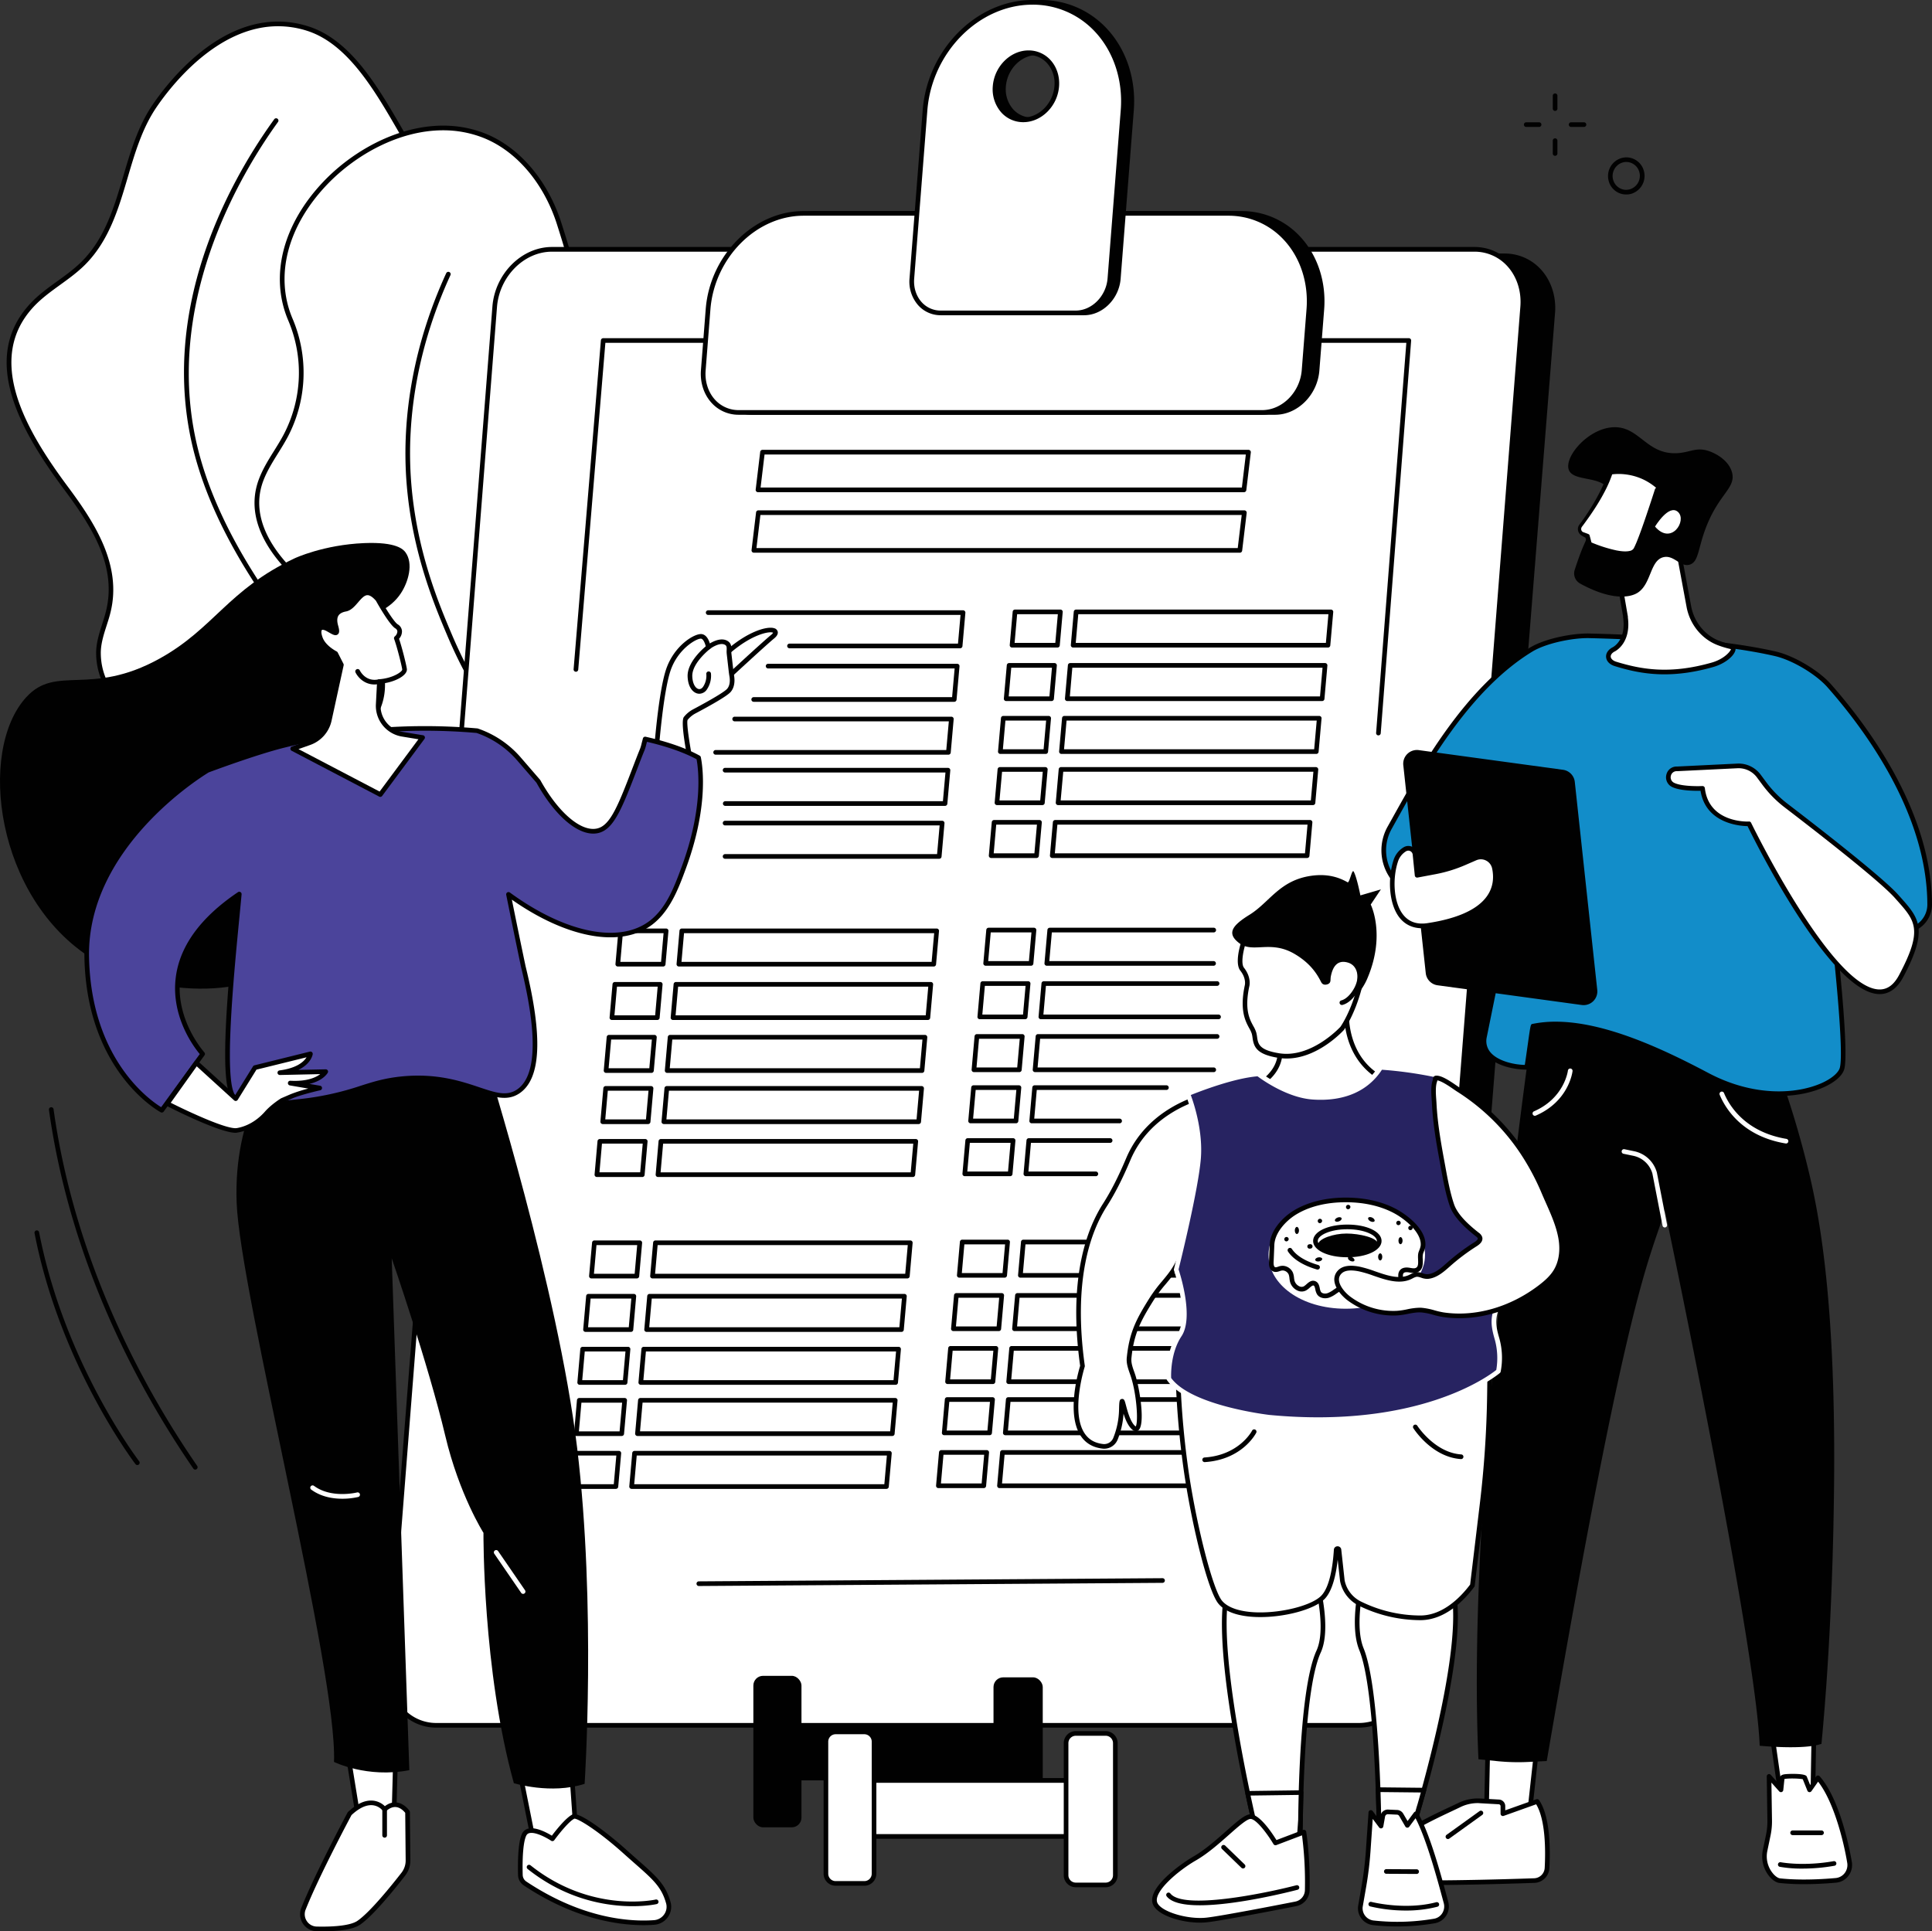 <svg id="Layer_1" data-name="Layer 1" xmlns="http://www.w3.org/2000/svg" viewBox="0 0 1830.47 1830"><rect x="0" y="0" width="1830.47" height="1830" fill="#333333" stroke="none"/><defs><style>.cls-1{fill:#fff;}.cls-2{fill:#010101;}.cls-3{fill:#128dc9;}.cls-4{fill:#272361;}.cls-5{fill:#4b449b;}</style></defs><g id="Overweight_kids_training_plan" data-name="Overweight kids training plan"><path class="cls-1" d="M-12.7,359.11c34.11-13,59.89-59.76,68.85-92.82,2.77-10.22,22.56-83.29-13.91-128.1C11.45,100.36-32.38,115.93-45.2,86.54c-14-32.13,25.5-65.22,31.85-95,9.74-45.7-36.36-61.74-65-85.13-45.16-36.87-23.79-81.46,2.24-123.78,12.5-20.33,26-44.44,23.43-69.25C-55.42-312.3-73.83-330-69.3-358.49c2.9-18.22,12.23-35.38,12-53.83-.25-20.27-11.94-38.4-23.21-55.26C-108.87-510-137.06-580.72-188.24-597.13c-59.9-19.21-113.78,26.82-145.42,73.39-30.84,45.38-27.27,108.47-67.1,148.57-14.88,15-34.58,24.58-49,40-50.06,53.85-2.75,126.24,32.18,173.19,25.17,33.84,51,73,40.18,117.11-3.26,13.27-9.46,26.09-9.32,39.76.44,42.48,39,66.92,74.91,79.57,19.17,6.76,39.27,11,59.41,13.6,14.52,1.86,46-1.5,53.58,14.27,3.22,6.69.43,14.68-3.21,21.16-7.22,12.83-17.78,23.85-22.94,37.65-33.41,89.3,134.13,99.34,182.64,115.31,11.12,3.66,22.6,8.24,30,17.36C4,314.14-9,337.61-12.7,359.11Z" transform="translate(479.97 624.29)"/><path class="cls-2" d="M-12.7,361.31a2.18,2.18,0,0,1-1.4-.5,2.23,2.23,0,0,1-.78-2.08c.89-5.18,2.32-10.53,3.71-15.71,4.57-17,8.89-33.16-2.89-47.79-7.2-8.94-18.7-13.28-28.92-16.64-9.62-3.17-24.06-6.12-40.79-9.53-51-10.41-120.88-24.67-141.7-62.27-7.48-13.5-8-29.11-1.53-46.39,3.27-8.74,8.65-16.41,13.86-23.84,3.19-4.55,6.5-9.26,9.23-14.12,4.42-7.84,5.47-14.28,3.14-19.12-5.3-11-25.17-11.74-39.68-12.27-4.53-.17-8.8-.33-12.19-.77a293.42,293.42,0,0,1-59.87-13.7c-28.31-10-75.89-33.84-76.37-81.63C-389-14.72-386-24-383.17-32.92c1.3-4.08,2.65-8.29,3.67-12.44,10.51-42.85-13.9-80.43-39.81-115.26-40.49-54.43-80.72-123.62-32-176,7.67-8.25,16.88-14.9,25.8-21.34,8-5.77,16.24-11.74,23.21-18.76,21.87-22,30.65-51.86,39.15-80.72,6.83-23.22,13.9-47.22,27.7-67.53,15.92-23.44,73.65-98.07,147.91-74.25,40.07,12.85,66,57.73,88.88,97.33,6.92,12,13.45,23.27,20,33.1,10.38,15.53,23.31,34.86,23.58,56.46.14,11.33-3.23,22.23-6.49,32.77-2.16,7-4.39,14.21-5.54,21.42-2.58,16.22,2.5,28.68,7.88,41.88,3.73,9.13,7.58,18.57,8.72,29.38,2.66,25.22-10.86,49.68-23.75,70.63-25.5,41.48-46.73,85-2.71,120.92,6.26,5.11,13.56,10,20.62,14.72C-30.27-63.15-3.29-45.09-11.19-8c-2.43,11.41-9.31,22.86-16.59,35-11.68,19.44-23.76,39.55-15.4,58.73,5.79,13.26,18.23,16.67,34,21C8.06,111.38,27.62,116.73,44,136.8,77.51,178,65.15,241.49,58.28,266.86c-8.2,30.3-33.67,80.41-70.2,94.31A2.33,2.33,0,0,1-12.7,361.31ZM-216.57-599.43c-57.92,0-101.84,57.17-115.26,76.93s-20.38,43.4-27.12,66.3c-8.65,29.39-17.6,59.78-40.25,82.58-7.23,7.28-15.63,13.35-23.76,19.22-8.74,6.32-17.77,12.85-25.14,20.77-46.49,50-7.14,117.32,32.33,170.38,25.37,34.1,51.52,74.24,40.55,119-1,4.29-2.42,8.58-3.75,12.72-2.87,9-5.6,17.52-5.5,26.48C-384,40-338.27,62.83-311,72.42a289.31,289.31,0,0,0,59,13.49c3.19.41,7.37.56,11.79.73,16.5.61,37,1.37,43.49,14.77,3,6.21,1.9,14-3.27,23.2-2.84,5-6.2,9.84-9.46,14.49-5.28,7.52-10.26,14.64-13.34,22.85-6,16-5.56,30.38,1.26,42.7,19.84,35.82,88.55,49.85,138.72,60.09,16.86,3.44,31.43,6.41,41.29,9.66,11.61,3.82,23.4,8.66,31,18.06,13.18,16.37,8.37,34.33,3.71,51.71-1,3.89-2,7.62-2.84,11.3,33-15.21,56.09-61.4,63.77-89.76,5.22-19.28,19.69-85.37-13.49-126.13-15.44-19-34.27-24.12-50.89-28.68-16.22-4.44-30.23-8.28-36.86-23.48-9.28-21.26,3.4-42.36,15.66-62.76C-24.47,12.87-17.78,1.73-15.51-9c7.28-34.13-18.44-51.35-43.31-68-7.14-4.78-14.53-9.72-20.95-15-46.77-38.18-23.62-85.39,1.75-126.64,12.5-20.33,25.63-44,23.11-67.86-1.07-10.18-4.8-19.33-8.41-28.18-5.37-13.17-10.93-26.8-8.16-44.23,1.2-7.52,3.48-14.9,5.69-22,3.3-10.69,6.42-20.78,6.29-31.42-.26-20.28-12.78-39-22.84-54.06-6.65-9.95-13.21-21.31-20.17-33.35-22.48-38.9-48-83-86.41-95.33A90.07,90.07,0,0,0-216.57-599.43Z" transform="translate(479.97 624.29)"/><path class="cls-2" d="M-33.95,400.6a2.22,2.22,0,0,1-1.64-.72,2.21,2.21,0,0,1,.16-3.12c13.66-12.41,31.84-34.89,40.86-71.55C6,323,18.53,270.5,1.15,213.27c-14.92-49.12-43.07-73.73-82-107.8-18.78-16.41-40.07-35-63.1-59.41-30.19-32-122-129.19-151.42-238.81-17-63.48-12.9-131,12.22-200.55,14.56-40.34,36.35-81.16,63-118a2.2,2.2,0,0,1,3.08-.49,2.2,2.2,0,0,1,.49,3.08c-34.86,48.21-111.91,175.4-74.55,314.86C-262.06-85.35-170.78,11.27-140.78,43c22.9,24.25,44.1,42.78,62.8,59.13C-39.95,135.4-9.92,161.66,5.37,212c17.43,57.39,5.74,108.62,4.35,114.28C.43,364-18.35,387.21-32.47,400A2.2,2.2,0,0,1-33.95,400.6Z" transform="translate(479.97 624.29)"/><path class="cls-1" d="M-44.47,444.64c1.58-2.77,42.47-3.95,48.24-5.08a252.86,252.86,0,0,0,47-13.9C78.18,414.46,104,398,123.8,375.82c18.48-20.67,22.72-38.57,28.49-64.18,7.29-32.37,20.17-59.58,19.74-93.85-.44-36.26-16.06-70.6-15.88-106.87.17-33.16,21.62-60.26,31.57-90.95,10.7-33,8.15-69.32-1.83-102.58-11.08-36.93-29.49-81-60.38-105.26C100.33-207.6,54.14-218.68,49.64-256c-1.85-15.28,5.48-29.93,10.22-44.57,12.9-39.83,2.08-73.55-9.86-111.29-11.37-35.93-36.49-70.87-72.78-84.51-94.55-35.55-222.88,79.58-181.94,175.1a129.22,129.22,0,0,1-4.41,109.57c-7.48,14.19-17.66,27-23.37,42-15.57,40.88,15.81,78.76,45.64,102.09,29.28,22.9,66.34,46.12,69.29,87.12,3,42-32.62,49.31-29.46,90.08,5.2,67,103.76,78.05,136.17,151.74C4.84,297.05,7.59,353.29-44.47,444.64Z" transform="translate(479.97 624.29)"/><path class="cls-2" d="M-44.47,446.85a2.15,2.15,0,0,1-1.09-.29,2.21,2.21,0,0,1-.83-3h0C-4,369.12,7.3,308.12-12.88,262.24-28,227.91-57.34,207.63-85.73,188c-31.21-21.56-60.68-41.93-63.5-78.23-1.63-21,6.78-33.6,14.91-45.76,8.23-12.32,16-24,14.55-44.34C-122.32-15.66-150.61-37.18-178-58c-3.47-2.64-6.91-5.26-10.24-7.86-20-15.62-64.45-57.08-46.34-104.62,3.62-9.51,9-18.22,14.29-26.64,3.14-5.06,6.4-10.29,9.19-15.59a126.29,126.29,0,0,0,4.34-107.67c-18-41.94-5.46-91.31,33.48-132.07,36-37.66,96.72-66.47,151.26-46,33.34,12.54,61.05,44.65,74.1,85.91l.2.63C64-375,75-340.14,62-299.86c-1,3.19-2.2,6.42-3.33,9.54-4,11.12-8.19,22.62-6.8,34.08,3.05,25.3,26.38,38.13,48.93,50.53,9.58,5.27,18.63,10.25,26.11,16.11C152.23-169.73,172.8-133.94,188-83.24c7.78,25.92,14.4,65,1.81,103.89-3.56,11-8.63,21.63-13.53,31.91-9.17,19.25-17.83,37.43-17.93,58.37-.09,18.24,4,36.42,7.89,54,3.82,17.13,7.77,34.84,8,52.85.29,23.77-5.6,43.78-11.85,65-2.78,9.45-5.66,19.23-7.95,29.38-5.51,24.46-9.86,43.77-29,65.17-18.66,20.88-44.21,38.31-73.86,50.41a256.38,256.38,0,0,1-47.39,14c-2.14.42-8.23.8-15.92,1.29-10.63.68-28.32,1.81-31.15,3.15A2.2,2.2,0,0,1-44.47,446.85ZM-60.21-500.82c-41.62,0-82.85,23.17-109.86,51.43-37.68,39.44-49.88,87-32.62,127.28a130.73,130.73,0,0,1-4.48,111.47c-2.88,5.44-6.17,10.74-9.36,15.86-5.13,8.24-10.44,16.77-13.91,25.88-17.06,44.8,25.74,84.56,44.94,99.57,3.32,2.6,6.74,5.2,10.2,7.83,26.83,20.4,57.24,43.53,59.93,80.87,1.57,21.88-7,34.7-15.28,47.1-8.07,12.07-15.69,23.46-14.18,43,2.65,34.2,30,53.08,61.61,74.94,27.55,19,58.78,40.61,74.38,76.08,20.33,46.24,9.89,107-31,180.54,4.79-.75,13.13-1.44,27.88-2.38,6.94-.44,13.49-.86,15.35-1.22a250.84,250.84,0,0,0,46.57-13.79c29-11.85,54-28.88,72.25-49.26,18.37-20.55,22.4-38.44,28-63.2,2.32-10.29,5.22-20.14,8-29.66,6.15-20.86,12-40.56,11.67-63.67-.22-17.54-4.12-35-7.89-51.93-4-17.82-8.09-36.24-8-55,.11-21.93,9.38-41.41,18.36-60.25,4.84-10.15,9.84-20.65,13.31-31.37,12.25-37.82,5.76-75.94-1.84-101.27-14.94-49.81-35-84.85-59.63-104.15-7.19-5.64-16.09-10.53-25.52-15.72-22.43-12.33-47.85-26.31-51.18-53.86-1.51-12.5,2.83-24.51,7-36.11,1.11-3.09,2.27-6.28,3.28-9.4,12.61-38.94,2.29-71.56-9.67-109.32l-.19-.63c-12.65-40-39.37-71.05-71.45-83.11A103.58,103.58,0,0,0-60.21-500.82Z" transform="translate(479.97 624.29)"/><path class="cls-2" d="M-61,459.66a2.19,2.19,0,0,1-1.89-1.07,2.21,2.21,0,0,1,.74-3,250.86,250.86,0,0,0,75.23-69.77C41.7,345.38,57,302.3,58.51,257.74c1.58-46.39-12.59-79.27-36-133.74C6.12,86.08-6.57,66.32-18.85,47.22-30.91,28.45-42.3,10.71-56.35-22.43-67.92-49.73-89.47-100.55-94.71-166S-87-300.56-57.2-365.43a2.21,2.21,0,0,1,2.93-1.09,2.21,2.21,0,0,1,1.08,2.93C-82.68-299.4-95.52-231.2-90.32-166.35s26.56,115.13,38,142.2c13.9,32.8,25.2,50.37,37.15,69C-2.76,64.09,10,84,26.5,122.23c23.72,55.06,38,88.28,36.41,135.66-1.54,45.44-17.1,89.33-46.24,130.45a255.26,255.26,0,0,1-76.54,71A2.26,2.26,0,0,1-61,459.66Z" transform="translate(479.97 624.29)"/><path class="cls-2" d="M945.52-381.87H71.44c-27.57,0-51.84,24.14-54.21,53.91L-84.45,949.6c-2.37,29.77,18.07,53.9,45.64,53.9H835.26c27.57,0,51.85-24.13,54.22-53.9L991.15-328C993.52-357.73,973.09-381.87,945.52-381.87Z" transform="translate(479.97 624.29)"/><path class="cls-2" d="M835.26,1005.71H-38.81a46.23,46.23,0,0,1-34.34-15C-83,980.08-87.89,965-86.65,949.42L15-328.14c2.45-30.84,27.76-55.93,56.41-55.93H945.52a46.25,46.25,0,0,1,34.34,15c9.82,10.63,14.73,25.68,13.49,41.29L891.68,949.77C889.22,980.62,863.91,1005.71,835.26,1005.71ZM71.44-379.66c-26.4,0-49.74,23.27-52,51.87L-82.25,949.77c-1.14,14.39,3.35,28.22,12.34,38a41.9,41.9,0,0,0,31.1,13.58H835.26c26.41,0,49.74-23.27,52-51.88L989-328.14c1.15-14.39-3.35-28.21-12.33-37.94a41.88,41.88,0,0,0-31.1-13.58Z" transform="translate(479.97 624.29)"/><path class="cls-1" d="M917-388H42.91c-27.58,0-51.84,24.36-54.19,54.42l-101,1289.72c-2.35,30,18.09,54.41,45.66,54.41H807.5c27.57,0,51.83-24.36,54.18-54.41l101-1289.72C965-363.65,944.55-388,917-388Z" transform="translate(479.97 624.29)"/><path class="cls-2" d="M807.5,1012.75H-66.58a46.1,46.1,0,0,1-34.18-15c-9.93-10.74-14.92-26-13.68-41.84l101-1289.72c2.44-31.12,27.73-56.45,56.39-56.45H917a46.12,46.12,0,0,1,34.19,15c9.93,10.74,14.91,26,13.67,41.84L863.88,956.3C861.45,987.42,836.15,1012.75,807.5,1012.75ZM42.91-385.8c-26.41,0-49.73,23.5-52,52.38L-110,956.3c-1.15,14.62,3.42,28.65,12.52,38.49a41.67,41.67,0,0,0,30.94,13.55H807.5c26.4,0,49.72-23.5,52-52.39l101-1289.72c1.15-14.62-3.41-28.65-12.51-38.49A41.74,41.74,0,0,0,917-385.8Z" transform="translate(479.97 624.29)"/><polygon class="cls-1" points="1242.98 1495.25 479.73 1495.25 571.52 322.63 1334.78 322.63 1242.98 1495.25"/><path class="cls-2" d="M698.65-157.91H238.19a2.21,2.21,0,0,1-1.65-.74,2.26,2.26,0,0,1-.54-1.73l4.28-35.73a2.21,2.21,0,0,1,2.19-1.94H702.93a2.21,2.21,0,0,1,1.65.74,2.21,2.21,0,0,1,.54,1.72l-4.28,35.74A2.2,2.2,0,0,1,698.65-157.91Zm-458-4.41h456l3.75-31.32h-456Z" transform="translate(479.97 624.29)"/><path class="cls-2" d="M694.73-100.56H234.28a2.19,2.19,0,0,1-1.65-.75,2.17,2.17,0,0,1-.54-1.72l4.28-35.74a2.2,2.2,0,0,1,2.19-1.94H699a2.21,2.21,0,0,1,1.65.74,2.18,2.18,0,0,1,.54,1.73l-4.28,35.73A2.21,2.21,0,0,1,694.73-100.56Zm-458-4.42h456l3.75-31.32h-456Z" transform="translate(479.97 624.29)"/><path class="cls-2" d="M182,878.55a2.21,2.21,0,0,1,0-4.41l439.61-3h0a2.21,2.21,0,0,1,0,4.41l-439.61,3Z" transform="translate(479.97 624.29)"/><path class="cls-2" d="M826,72.53h-.17a2.19,2.19,0,0,1-2-2.37l28.63-369.6H93.59L67.88,10.21a2.2,2.2,0,1,1-4.39-.37L89.35-301.84a2.22,2.22,0,0,1,2.2-2H854.81a2.23,2.23,0,0,1,1.62.71,2.18,2.18,0,0,1,.58,1.67l-28.81,372A2.21,2.21,0,0,1,826,72.53Z" transform="translate(479.97 624.29)"/><path class="cls-2" d="M429.7-10H268.07a2.21,2.21,0,0,1-2.21-2.21,2.2,2.2,0,0,1,2.21-2.2H427.68l2.4-27.19H191a2.21,2.21,0,0,1-2.21-2.21A2.21,2.21,0,0,1,191-46H432.49a2.2,2.2,0,0,1,1.62.72,2.18,2.18,0,0,1,.57,1.68L431.9-12A2.22,2.22,0,0,1,429.7-10Z" transform="translate(479.97 624.29)"/><path class="cls-2" d="M424.12,40.71H234.28a2.21,2.21,0,1,1,0-4.41H422.1l2.4-27.19H247.79a2.21,2.21,0,0,1,0-4.42H426.91a2.21,2.21,0,0,1,2.2,2.4L426.32,38.7A2.2,2.2,0,0,1,424.12,40.71Z" transform="translate(479.97 624.29)"/><path class="cls-2" d="M418.6,90.83H198.23a2.21,2.21,0,1,1,0-4.41H416.58L419,59.23H216.25a2.21,2.21,0,1,1,0-4.41H421.39a2.18,2.18,0,0,1,1.62.72,2.16,2.16,0,0,1,.57,1.68l-2.78,31.6A2.21,2.21,0,0,1,418.6,90.83Z" transform="translate(479.97 624.29)"/><polygon class="cls-1" points="639.05 761.4 596.05 761.4 598.84 729.8 641.84 729.8 639.05 761.4"/><path class="cls-2" d="M415.42,139.33H207.18a2.21,2.21,0,0,1,0-4.42H413.4l2.4-27.19H207.18a2.21,2.21,0,1,1,0-4.41h211a2.21,2.21,0,0,1,2.2,2.4l-2.79,31.6A2.21,2.21,0,0,1,415.42,139.33Z" transform="translate(479.97 624.29)"/><polygon class="cls-1" points="633.53 811.53 590.53 811.53 593.32 779.93 636.32 779.93 633.53 811.53"/><path class="cls-2" d="M409.9,189.45H207.18a2.21,2.21,0,1,1,0-4.41H407.87l2.41-27.19H207.18a2.21,2.21,0,1,1,0-4.41H412.69a2.23,2.23,0,0,1,1.62.71,2.19,2.19,0,0,1,.57,1.69l-2.79,31.6A2.2,2.2,0,0,1,409.9,189.45Z" transform="translate(479.97 624.29)"/><path class="cls-2" d="M521.91-10.7h-43a2.23,2.23,0,0,1-1.63-.71,2.19,2.19,0,0,1-.57-1.69l2.79-31.6a2.2,2.2,0,0,1,2.19-2h43a2.23,2.23,0,0,1,1.63.71,2.23,2.23,0,0,1,.57,1.69l-2.79,31.6A2.2,2.2,0,0,1,521.91-10.7Zm-40.6-4.41h38.57l2.4-27.19H483.71Z" transform="translate(479.97 624.29)"/><path class="cls-2" d="M778.24-10.7H536.79a2.23,2.23,0,0,1-1.63-.71,2.27,2.27,0,0,1-.57-1.69l2.79-31.6a2.2,2.2,0,0,1,2.2-2H781a2.2,2.2,0,0,1,1.63.72,2.19,2.19,0,0,1,.57,1.68l-2.79,31.6A2.2,2.2,0,0,1,778.24-10.7Zm-239-4.41h237l2.4-27.19h-237Z" transform="translate(479.97 624.29)"/><path class="cls-2" d="M516.33,40h-43a2.2,2.2,0,0,1-2.19-2.4L473.92,6a2.21,2.21,0,0,1,2.2-2h43a2.2,2.2,0,0,1,1.63.72,2.23,2.23,0,0,1,.57,1.68L518.53,38A2.21,2.21,0,0,1,516.33,40Zm-40.59-4.41h38.57l2.4-27.19H478.14Z" transform="translate(479.97 624.29)"/><path class="cls-2" d="M772.67,40H531.21a2.23,2.23,0,0,1-1.62-.71,2.19,2.19,0,0,1-.57-1.69L531.81,6A2.2,2.2,0,0,1,534,4H775.46a2.2,2.2,0,0,1,1.63.72,2.23,2.23,0,0,1,.57,1.68L774.87,38A2.21,2.21,0,0,1,772.67,40Zm-239-4.41h237l2.4-27.19H536Z" transform="translate(479.97 624.29)"/><path class="cls-2" d="M510.81,90.1h-43a2.21,2.21,0,0,1-2.2-2.4l2.79-31.6a2.2,2.2,0,0,1,2.19-2h43a2.23,2.23,0,0,1,1.63.71,2.19,2.19,0,0,1,.57,1.69L513,88.09A2.2,2.2,0,0,1,510.81,90.1Zm-40.59-4.41h38.57l2.4-27.19H472.62Z" transform="translate(479.97 624.29)"/><path class="cls-2" d="M767.15,90.1H525.69a2.23,2.23,0,0,1-1.63-.71,2.27,2.27,0,0,1-.57-1.69l2.79-31.6a2.2,2.2,0,0,1,2.2-2H769.93a2.2,2.2,0,0,1,2.2,2.4l-2.79,31.6A2.2,2.2,0,0,1,767.15,90.1Zm-239-4.41h237l2.4-27.19h-237Z" transform="translate(479.97 624.29)"/><path class="cls-2" d="M507.63,138.59h-43a2.17,2.17,0,0,1-1.62-.72,2.2,2.2,0,0,1-.58-1.68l2.79-31.6a2.21,2.21,0,0,1,2.2-2h43a2.23,2.23,0,0,1,1.63.71,2.27,2.27,0,0,1,.57,1.69l-2.79,31.6A2.21,2.21,0,0,1,507.63,138.59ZM467,134.18h38.57L508,107H469.44Z" transform="translate(479.97 624.29)"/><path class="cls-2" d="M764,138.59H522.51a2.2,2.2,0,0,1-2.19-2.4l2.79-31.6a2.2,2.2,0,0,1,2.19-2H766.76a2.19,2.19,0,0,1,1.62.71A2.24,2.24,0,0,1,769,105l-2.79,31.6A2.21,2.21,0,0,1,764,138.59Zm-239.05-4.41H762l2.4-27.19h-237Z" transform="translate(479.97 624.29)"/><path class="cls-2" d="M502.1,188.72h-43a2.2,2.2,0,0,1-1.63-.72,2.17,2.17,0,0,1-.57-1.68l2.79-31.6a2.21,2.21,0,0,1,2.19-2h43a2.21,2.21,0,0,1,2.2,2.4l-2.79,31.61A2.21,2.21,0,0,1,502.1,188.72Zm-40.59-4.41h38.57l2.4-27.19H463.91Z" transform="translate(479.97 624.29)"/><path class="cls-2" d="M758.44,188.72H517a2.21,2.21,0,0,1-2.2-2.4l2.79-31.6a2.2,2.2,0,0,1,2.2-2H761.23a2.19,2.19,0,0,1,1.63.71,2.22,2.22,0,0,1,.57,1.68l-2.79,31.61A2.2,2.2,0,0,1,758.44,188.72Zm-239-4.41h237l2.4-27.19h-237Z" transform="translate(479.97 624.29)"/><path class="cls-2" d="M148.36,291.54h-43a2.21,2.21,0,0,1-2.2-2.4l2.79-31.6a2.21,2.21,0,0,1,2.2-2h43a2.21,2.21,0,0,1,2.19,2.4l-2.79,31.61A2.21,2.21,0,0,1,148.36,291.54Zm-40.59-4.41h38.57l2.4-27.19H110.17Z" transform="translate(479.97 624.29)"/><path class="cls-2" d="M404.7,291.54H163.24a2.2,2.2,0,0,1-1.63-.72,2.23,2.23,0,0,1-.57-1.68l2.79-31.6a2.21,2.21,0,0,1,2.2-2H407.48a2.23,2.23,0,0,1,1.63.71,2.19,2.19,0,0,1,.57,1.69l-2.79,31.6A2.2,2.2,0,0,1,404.7,291.54Zm-239-4.41h237l2.41-27.19h-237Z" transform="translate(479.97 624.29)"/><path class="cls-2" d="M142.78,342.21h-43a2.18,2.18,0,0,1-1.62-.72,2.16,2.16,0,0,1-.57-1.68l2.79-31.6a2.21,2.21,0,0,1,2.19-2h43a2.21,2.21,0,0,1,2.2,2.4L145,340.2A2.2,2.2,0,0,1,142.78,342.21Zm-40.59-4.41h38.57l2.4-27.19H104.59Z" transform="translate(479.97 624.29)"/><path class="cls-2" d="M399.12,342.21H157.67a2.21,2.21,0,0,1-2.2-2.4l2.79-31.6a2.2,2.2,0,0,1,2.19-2H401.91a2.23,2.23,0,0,1,1.63.71,2.27,2.27,0,0,1,.57,1.69l-2.79,31.6A2.2,2.2,0,0,1,399.12,342.21Zm-239-4.41h237l2.4-27.19h-237Z" transform="translate(479.97 624.29)"/><path class="cls-2" d="M137.26,392.34h-43a2.2,2.2,0,0,1-1.63-.72,2.26,2.26,0,0,1-.57-1.68l2.79-31.61a2.21,2.21,0,0,1,2.2-2h43a2.21,2.21,0,0,1,2.19,2.4l-2.79,31.6A2.21,2.21,0,0,1,137.26,392.34Zm-40.59-4.42h38.57l2.4-27.19H99.07Z" transform="translate(479.97 624.29)"/><path class="cls-2" d="M393.6,392.34H152.14a2.2,2.2,0,0,1-1.63-.72,2.26,2.26,0,0,1-.57-1.68l2.79-31.6a2.22,2.22,0,0,1,2.2-2H396.39a2.21,2.21,0,0,1,2.19,2.4l-2.79,31.61A2.21,2.21,0,0,1,393.6,392.34Zm-239-4.41h237l2.4-27.19H157Z" transform="translate(479.97 624.29)"/><path class="cls-2" d="M134.08,440.83h-43a2.17,2.17,0,0,1-1.62-.72,2.23,2.23,0,0,1-.58-1.68l2.79-31.6a2.22,2.22,0,0,1,2.2-2h43a2.2,2.2,0,0,1,1.63.72,2.26,2.26,0,0,1,.57,1.68l-2.79,31.61A2.21,2.21,0,0,1,134.08,440.83Zm-40.59-4.41h38.57l2.4-27.2H95.89Z" transform="translate(479.97 624.29)"/><path class="cls-2" d="M390.42,440.83H149a2.2,2.2,0,0,1-1.63-.72,2.17,2.17,0,0,1-.57-1.68l2.79-31.6a2.2,2.2,0,0,1,2.19-2H393.21a2.16,2.16,0,0,1,1.62.71,2.23,2.23,0,0,1,.58,1.68l-2.79,31.61A2.22,2.22,0,0,1,390.42,440.83Zm-239-4.41h237l2.4-27.19h-237Z" transform="translate(479.97 624.29)"/><path class="cls-2" d="M128.56,491h-43a2.2,2.2,0,0,1-2.2-2.4L86.15,457a2.2,2.2,0,0,1,2.2-2h43a2.21,2.21,0,0,1,2.2,2.4l-2.79,31.6A2.2,2.2,0,0,1,128.56,491ZM88,486.54h38.58l2.4-27.19H90.37Z" transform="translate(479.97 624.29)"/><path class="cls-2" d="M384.9,491H143.44a2.2,2.2,0,0,1-1.63-.72,2.26,2.26,0,0,1-.57-1.68L144,457a2.2,2.2,0,0,1,2.2-2H387.68a2.21,2.21,0,0,1,2.2,2.4l-2.79,31.6A2.21,2.21,0,0,1,384.9,491Zm-239-4.42h237l2.4-27.19h-237Z" transform="translate(479.97 624.29)"/><path class="cls-2" d="M496.9,290.8h-43a2.2,2.2,0,0,1-2.2-2.4l2.79-31.6a2.2,2.2,0,0,1,2.19-2h43a2.21,2.21,0,0,1,2.2,2.4l-2.79,31.6A2.2,2.2,0,0,1,496.9,290.8Zm-40.59-4.41h38.57l2.4-27.19H458.71Z" transform="translate(479.97 624.29)"/><path class="cls-2" d="M669.82,290.81h-158a2.21,2.21,0,0,1-2.2-2.4l2.79-31.61a2.21,2.21,0,0,1,2.2-2H669.82a2.21,2.21,0,1,1,0,4.41H516.6l-2.4,27.19H669.82a2.21,2.21,0,0,1,0,4.42Z" transform="translate(479.97 624.29)"/><path class="cls-2" d="M491.33,341.48h-43a2.2,2.2,0,0,1-1.63-.72,2.26,2.26,0,0,1-.57-1.68l2.79-31.61a2.22,2.22,0,0,1,2.2-2h43a2.21,2.21,0,0,1,2.19,2.4l-2.78,31.6A2.22,2.22,0,0,1,491.33,341.48Zm-40.59-4.42h38.57l2.4-27.19H453.14Z" transform="translate(479.97 624.29)"/><path class="cls-2" d="M674.53,341.48H506.21a2.21,2.21,0,0,1-2.19-2.4l2.78-31.61a2.22,2.22,0,0,1,2.2-2H673a2.21,2.21,0,1,1,0,4.41H511l-2.4,27.19H674.53a2.21,2.21,0,1,1,0,4.42Z" transform="translate(479.97 624.29)"/><path class="cls-2" d="M485.8,391.6h-43a2.2,2.2,0,0,1-2.2-2.4l2.79-31.6a2.2,2.2,0,0,1,2.19-2h43a2.23,2.23,0,0,1,1.63.71,2.19,2.19,0,0,1,.57,1.69L488,389.59A2.2,2.2,0,0,1,485.8,391.6Zm-40.58-4.41h38.56L486.19,360H447.61Z" transform="translate(479.97 624.29)"/><path class="cls-2" d="M669.82,391.6H500.69a2.2,2.2,0,0,1-2.2-2.4l2.79-31.6a2.2,2.2,0,0,1,2.2-2H673a2.21,2.21,0,1,1,0,4.41H505.5l-2.4,27.19H669.82a2.21,2.21,0,1,1,0,4.41Z" transform="translate(479.97 624.29)"/><path class="cls-2" d="M482.63,440.09h-43a2.2,2.2,0,0,1-2.2-2.4l2.79-31.6a2.2,2.2,0,0,1,2.2-2h43a2.2,2.2,0,0,1,1.62.72,2.16,2.16,0,0,1,.57,1.68l-2.78,31.6A2.21,2.21,0,0,1,482.63,440.09ZM442,435.68h38.57l2.4-27.19H444.44Z" transform="translate(479.97 624.29)"/><path class="cls-2" d="M580.66,440.09H497.51a2.16,2.16,0,0,1-1.62-.71,2.19,2.19,0,0,1-.57-1.69l2.78-31.6a2.21,2.21,0,0,1,2.2-2H625a2.21,2.21,0,1,1,0,4.41H502.32l-2.4,27.19h80.74a2.21,2.21,0,1,1,0,4.41Z" transform="translate(479.97 624.29)"/><path class="cls-2" d="M477.1,490.22h-43a2.18,2.18,0,0,1-1.62-.72,2.16,2.16,0,0,1-.57-1.68l2.79-31.6a2.2,2.2,0,0,1,2.19-2h43a2.23,2.23,0,0,1,1.63.71,2.27,2.27,0,0,1,.57,1.69l-2.79,31.6A2.2,2.2,0,0,1,477.1,490.22Zm-40.59-4.41h38.57l2.4-27.19H438.91Z" transform="translate(479.97 624.29)"/><path class="cls-2" d="M558.13,490.22H492a2.2,2.2,0,0,1-2.2-2.4l2.79-31.6a2.2,2.2,0,0,1,2.19-2h76.88a2.21,2.21,0,1,1,0,4.41H496.8l-2.4,27.19h63.73a2.21,2.21,0,1,1,0,4.41Z" transform="translate(479.97 624.29)"/><path class="cls-2" d="M123.36,587.1h-43a2.21,2.21,0,0,1-2.19-2.4L81,553.1a2.21,2.21,0,0,1,2.2-2h43a2.23,2.23,0,0,1,1.63.71,2.27,2.27,0,0,1,.57,1.69l-2.79,31.6A2.21,2.21,0,0,1,123.36,587.1Zm-40.59-4.41h38.57l2.4-27.19H85.17Z" transform="translate(479.97 624.29)"/><path class="cls-2" d="M379.7,587.1H138.24a2.23,2.23,0,0,1-1.62-.71,2.19,2.19,0,0,1-.57-1.69l2.79-31.6a2.2,2.2,0,0,1,2.19-2H382.49a2.23,2.23,0,0,1,1.63.71,2.27,2.27,0,0,1,.57,1.69l-2.79,31.6A2.21,2.21,0,0,1,379.7,587.1Zm-239-4.41h237l2.4-27.19h-237Z" transform="translate(479.97 624.29)"/><path class="cls-2" d="M117.79,637.77h-43a2.21,2.21,0,0,1-2.2-2.4l2.79-31.6a2.2,2.2,0,0,1,2.2-2h43a2.2,2.2,0,0,1,2.19,2.4L120,635.76A2.2,2.2,0,0,1,117.79,637.77ZM77.2,633.36h38.57l2.4-27.19H79.6Z" transform="translate(479.97 624.29)"/><path class="cls-2" d="M374.13,637.77H132.67a2.23,2.23,0,0,1-1.63-.71,2.27,2.27,0,0,1-.57-1.69l2.79-31.6a2.21,2.21,0,0,1,2.2-2H376.92a2.23,2.23,0,0,1,1.62.71,2.19,2.19,0,0,1,.57,1.69l-2.79,31.6A2.2,2.2,0,0,1,374.13,637.77Zm-239-4.41h237l2.41-27.19h-237Z" transform="translate(479.97 624.29)"/><path class="cls-2" d="M112.26,687.9h-43a2.21,2.21,0,0,1-2.19-2.4l2.78-31.6a2.22,2.22,0,0,1,2.2-2h43a2.21,2.21,0,0,1,2.2,2.4l-2.79,31.61A2.22,2.22,0,0,1,112.26,687.9Zm-40.59-4.41h38.57l2.4-27.19H74.07Z" transform="translate(479.97 624.29)"/><path class="cls-2" d="M368.6,687.9H127.15a2.21,2.21,0,0,1-2.2-2.4l2.79-31.6a2.2,2.2,0,0,1,2.19-2H371.39a2.19,2.19,0,0,1,1.63.71,2.27,2.27,0,0,1,.57,1.69l-2.79,31.6A2.22,2.22,0,0,1,368.6,687.9Zm-239-4.41h237L369,656.3H132Z" transform="translate(479.97 624.29)"/><path class="cls-2" d="M109.09,736.39h-43a2.21,2.21,0,0,1-2.2-2.4l2.79-31.6a2.21,2.21,0,0,1,2.2-2h43a2.21,2.21,0,0,1,2.19,2.4l-2.79,31.61A2.21,2.21,0,0,1,109.09,736.39ZM68.5,732h38.56l2.41-27.19H70.9Z" transform="translate(479.97 624.29)"/><path class="cls-2" d="M365.42,736.39H124a2.2,2.2,0,0,1-1.63-.72,2.23,2.23,0,0,1-.57-1.68l2.79-31.6a2.21,2.21,0,0,1,2.2-2H368.21a2.23,2.23,0,0,1,1.63.71,2.19,2.19,0,0,1,.57,1.69l-2.79,31.6A2.2,2.2,0,0,1,365.42,736.39Zm-239-4.41h237l2.41-27.19h-237Z" transform="translate(479.97 624.29)"/><path class="cls-2" d="M103.56,786.52h-43a2.21,2.21,0,0,1-2.19-2.4l2.78-31.61a2.21,2.21,0,0,1,2.2-2h43a2.2,2.2,0,0,1,1.63.72,2.23,2.23,0,0,1,.57,1.68l-2.79,31.6A2.22,2.22,0,0,1,103.56,786.52ZM63,782.1h38.57l2.4-27.19H65.37Z" transform="translate(479.97 624.29)"/><path class="cls-2" d="M359.9,786.52H118.44a2.21,2.21,0,0,1-2.19-2.4l2.79-31.6a2.21,2.21,0,0,1,2.19-2H362.69a2.2,2.2,0,0,1,1.63.72,2.26,2.26,0,0,1,.57,1.68l-2.79,31.6A2.22,2.22,0,0,1,359.9,786.52Zm-239-4.42h237l2.4-27.18h-237Z" transform="translate(479.97 624.29)"/><path class="cls-2" d="M471.91,586.37h-43a2.21,2.21,0,0,1-2.2-2.4l2.79-31.61a2.2,2.2,0,0,1,2.2-2h43a2.21,2.21,0,0,1,2.19,2.4l-2.79,31.6A2.21,2.21,0,0,1,471.91,586.37ZM431.32,582h38.57l2.4-27.19H433.72Z" transform="translate(479.97 624.29)"/><path class="cls-2" d="M728.25,586.37H486.79a2.2,2.2,0,0,1-1.63-.72,2.26,2.26,0,0,1-.57-1.68l2.79-31.6a2.22,2.22,0,0,1,2.2-2H731a2.21,2.21,0,0,1,2.19,2.4l-2.79,31.61A2.21,2.21,0,0,1,728.25,586.37ZM489.2,582h237l2.41-27.19h-237Z" transform="translate(479.97 624.29)"/><path class="cls-2" d="M466.33,637h-43a2.2,2.2,0,0,1-1.63-.72,2.18,2.18,0,0,1-.57-1.68L423.93,603a2.21,2.21,0,0,1,2.19-2h43a2.21,2.21,0,0,1,2.2,2.4L468.53,635A2.21,2.21,0,0,1,466.33,637Zm-40.59-4.42h38.57l2.4-27.19H428.14Z" transform="translate(479.97 624.29)"/><path class="cls-2" d="M722.67,637H481.22a2.21,2.21,0,0,1-2.2-2.4l2.79-31.6a2.21,2.21,0,0,1,2.2-2H725.46a2.21,2.21,0,0,1,2.2,2.4L724.87,635A2.21,2.21,0,0,1,722.67,637Zm-239-4.41h237l2.4-27.19H486Z" transform="translate(479.97 624.29)"/><path class="cls-2" d="M460.81,687.16h-43a2.23,2.23,0,0,1-1.63-.71,2.27,2.27,0,0,1-.57-1.69l2.79-31.6a2.2,2.2,0,0,1,2.2-2h43a2.17,2.17,0,0,1,1.62.72,2.2,2.2,0,0,1,.58,1.68L463,685.15A2.21,2.21,0,0,1,460.81,687.16Zm-40.59-4.41h38.57l2.4-27.19H422.62Z" transform="translate(479.97 624.29)"/><path class="cls-2" d="M717.15,687.16H475.69a2.2,2.2,0,0,1-2.19-2.39l2.78-31.61a2.21,2.21,0,0,1,2.2-2H719.94a2.18,2.18,0,0,1,1.62.72,2.16,2.16,0,0,1,.57,1.68l-2.79,31.6A2.2,2.2,0,0,1,717.15,687.16Zm-239-4.41h237l2.4-27.19h-237Z" transform="translate(479.97 624.29)"/><path class="cls-2" d="M457.63,735.65h-43a2.2,2.2,0,0,1-2.19-2.4l2.79-31.6a2.2,2.2,0,0,1,2.19-2h43a2.21,2.21,0,0,1,2.2,2.4l-2.79,31.6A2.2,2.2,0,0,1,457.63,735.65ZM417,731.24h38.57l2.4-27.19H419.44Z" transform="translate(479.97 624.29)"/><path class="cls-2" d="M714,735.66H472.52a2.21,2.21,0,0,1-2.2-2.4l2.79-31.61a2.21,2.21,0,0,1,2.2-2H716.76A2.21,2.21,0,0,1,719,702l-2.79,31.6A2.21,2.21,0,0,1,714,735.66Zm-239-4.42H712l2.4-27.19h-237Z" transform="translate(479.97 624.29)"/><path class="cls-2" d="M452.11,785.78h-43a2.2,2.2,0,0,1-2.2-2.4l2.79-31.6a2.2,2.2,0,0,1,2.2-2h43a2.2,2.2,0,0,1,2.19,2.4l-2.79,31.6A2.2,2.2,0,0,1,452.11,785.78Zm-40.59-4.41h38.57l2.4-27.19H413.92Z" transform="translate(479.97 624.29)"/><path class="cls-2" d="M708.45,785.78H467a2.23,2.23,0,0,1-1.63-.71,2.27,2.27,0,0,1-.57-1.69l2.79-31.6a2.21,2.21,0,0,1,2.2-2H711.24a2.23,2.23,0,0,1,1.62.71,2.19,2.19,0,0,1,.57,1.69l-2.79,31.6A2.2,2.2,0,0,1,708.45,785.78ZM469.4,781.37h237l2.41-27.19h-237Z" transform="translate(479.97 624.29)"/><path class="cls-2" d="M728.15-233.48h-496c-20.22,0-35.21-17.87-33.49-39.91l4.53-57.82c3.93-50.19,44.45-90.89,90.5-90.89H696.14c46.06,0,80.21,40.7,76.28,90.89l-4.53,57.82C766.17-251.35,748.37-233.48,728.15-233.48Z" transform="translate(479.97 624.29)"/><path class="cls-2" d="M728.15-231.27h-496a34.39,34.39,0,0,1-25.5-11.16c-7.4-8-11.11-19.34-10.19-31.13L201-331.38c4-51.24,45.6-92.92,92.7-92.92H696.14a75.5,75.5,0,0,1,56,24.51c16.31,17.64,24.5,42.7,22.46,68.76l-4.53,57.82C768.28-250.09,749.47-231.27,728.15-231.27ZM293.73-419.89c-44.85,0-84.47,39.86-88.3,88.86l-4.53,57.82c-.82,10.56,2.47,20.68,9,27.78a30,30,0,0,0,22.26,9.74h496c19.07,0,35.91-17,37.54-37.87l4.53-57.82c1.94-24.84-5.82-48.68-21.3-65.41a71.11,71.11,0,0,0-52.78-23.1Z" transform="translate(479.97 624.29)"/><path class="cls-1" d="M715.83-233.48h-496c-20.22,0-35.21-17.87-33.48-39.91l4.52-57.82c3.93-50.19,44.45-90.89,90.51-90.89H683.82c46,0,80.2,40.7,76.27,90.89l-4.53,57.82C753.84-251.35,736.05-233.48,715.83-233.48Z" transform="translate(479.97 624.29)"/><path class="cls-2" d="M715.83-231.27h-496a34.41,34.41,0,0,1-25.51-11.16c-7.39-8-11.11-19.34-10.18-31.13l4.52-57.82c4-51.24,45.6-92.92,92.71-92.92H683.82a75.48,75.48,0,0,1,56,24.51c16.31,17.63,24.5,42.7,22.46,68.76l-4.53,57.82C756-250.09,737.14-231.27,715.83-231.27ZM281.41-419.89c-44.86,0-84.47,39.86-88.31,88.86l-4.53,57.82c-.82,10.56,2.47,20.69,9,27.78a30,30,0,0,0,22.27,9.74h496c19.06,0,35.9-17,37.53-37.87l4.53-57.82c1.94-24.84-5.82-48.68-21.29-65.41a71.14,71.14,0,0,0-52.78-23.1Z" transform="translate(479.97 624.29)"/><path class="cls-2" d="M506.24-622.08c-51.81,0-97.4,45.79-101.82,102.26L391.93-360.35c-1.41,18,10.83,32.56,27.33,32.56H547.15c16.5,0,31-14.58,32.43-32.56l12.48-159.47C596.48-576.29,558.06-622.08,506.24-622.08Zm-8.71,111.35c-16.12,0-28.08-14.24-26.7-31.81s15.56-31.82,31.68-31.82,28.07,14.25,26.7,31.82S513.65-510.73,497.53-510.73Z" transform="translate(479.97 624.29)"/><path class="cls-2" d="M547.15-325.58H419.26a28.44,28.44,0,0,1-21.11-9.24,33.91,33.91,0,0,1-8.42-25.7L402.22-520c4.5-57.51,51.16-104.3,104-104.3a84.71,84.71,0,0,1,62.83,27.5c18.3,19.78,27.48,47.9,25.19,77.15L581.78-360.18C580.28-341.1,564.75-325.58,547.15-325.58ZM506.24-619.87c-50.61,0-95.3,45-99.63,100.23L394.13-360.18c-.66,8.51,2,16.66,7.26,22.36A24.07,24.07,0,0,0,419.26-330H547.15c15.35,0,28.91-13.7,30.23-30.53L589.86-520c2.19-28-6.57-54.92-24-73.81A80.34,80.34,0,0,0,506.24-619.87Zm-8.71,111.35a27.85,27.85,0,0,1-20.67-9,33.16,33.16,0,0,1-8.23-25.15c1.46-18.67,16.65-33.85,33.88-33.85a27.85,27.85,0,0,1,20.66,9,33.13,33.13,0,0,1,8.23,25.15C529.94-523.71,514.75-508.52,497.53-508.52Zm5-63.63c-15,0-28.2,13.36-29.48,29.78a28.75,28.75,0,0,0,7.07,21.81,23.5,23.5,0,0,0,17.43,7.63c15,0,28.19-13.36,29.47-29.78a28.71,28.71,0,0,0-7.07-21.82A23.5,23.5,0,0,0,502.51-572.15Z" transform="translate(479.97 624.29)"/><path class="cls-1" d="M498.27-622.08c-51.82,0-97.41,45.79-101.83,102.26L384-360.35c-1.41,18,10.82,32.56,27.32,32.56H539.17c16.5,0,31-14.58,32.43-32.56l12.48-159.47C588.5-576.29,550.08-622.08,498.27-622.08Zm-8.72,111.35c-16.12,0-28.08-14.24-26.7-31.81s15.56-31.82,31.68-31.82,28.07,14.25,26.7,31.82S505.67-510.73,489.55-510.73Z" transform="translate(479.97 624.29)"/><path class="cls-2" d="M539.17-325.58H411.28a28.46,28.46,0,0,1-21.11-9.24,33.86,33.86,0,0,1-8.41-25.7L394.24-520c4.5-57.51,51.16-104.3,104-104.3a84.69,84.69,0,0,1,62.83,27.5c18.3,19.78,27.48,47.9,25.19,77.15L573.8-360.18C572.31-341.1,556.77-325.58,539.17-325.58ZM498.26-619.87c-50.6,0-95.3,45-99.62,100.23L386.16-360.18c-.67,8.51,2,16.66,7.25,22.36A24.07,24.07,0,0,0,411.28-330H539.17c15.35,0,28.91-13.7,30.23-30.53L581.88-520c2.2-28-6.56-54.92-24-73.81A80.34,80.34,0,0,0,498.26-619.87Zm-8.71,111.35a27.85,27.85,0,0,1-20.66-9,33.2,33.2,0,0,1-8.24-25.15c1.46-18.67,16.66-33.85,33.88-33.85a27.85,27.85,0,0,1,20.66,9c6,6.46,9,15.63,8.24,25.15C522-523.71,506.77-508.52,489.55-508.52Zm5-63.63c-15,0-28.2,13.36-29.48,29.78a28.75,28.75,0,0,0,7.07,21.81,23.5,23.5,0,0,0,17.43,7.63c15,0,28.19-13.36,29.48-29.78A28.76,28.76,0,0,0,512-564.53,23.49,23.49,0,0,0,494.53-572.15Z" transform="translate(479.97 624.29)"/><path class="cls-2" d="M-295,768.27a2.22,2.22,0,0,1-1.82-1C-347.88,693-413.11,573.76-433.59,427.37a2.2,2.2,0,0,1,1.88-2.49,2.2,2.2,0,0,1,2.49,1.88c20.36,145.53,85.24,264.16,136.08,338a2.21,2.21,0,0,1-.57,3.07A2.22,2.22,0,0,1-295,768.27Z" transform="translate(479.97 624.29)"/><path class="cls-2" d="M-349.85,763.93a2.23,2.23,0,0,1-1.75-.86c-.71-.92-71.41-93.72-95.64-218.88a2.2,2.2,0,0,1,1.75-2.58,2.2,2.2,0,0,1,2.58,1.75c24,124.09,94.1,216.1,94.81,217a2.21,2.21,0,0,1-.4,3.09A2.23,2.23,0,0,1-349.85,763.93Z" transform="translate(479.97 624.29)"/><path class="cls-2" d="M1060.71-440a16.9,16.9,0,0,1-8-2,17.29,17.29,0,0,1-8.44-10.48,17.75,17.75,0,0,1,11.63-21.92,16.87,16.87,0,0,1,13.09,1.27,17.3,17.3,0,0,1,8.45,10.48,17.76,17.76,0,0,1-11.63,21.93A17.19,17.19,0,0,1,1060.71-440Zm4.4-2.88h0Zm-4.22-27.93a12.67,12.67,0,0,0-3.74.57,13.32,13.32,0,0,0-8.7,16.47,13,13,0,0,0,6.3,7.84,12.54,12.54,0,0,0,9.71.94,13.33,13.33,0,0,0,8.7-16.47,13,13,0,0,0-6.31-7.83A12.46,12.46,0,0,0,1060.89-470.79Z" transform="translate(479.97 624.29)"/><path class="cls-2" d="M966.05-504a2.2,2.2,0,0,1-2.2-2.2,2.2,2.2,0,0,1,2.2-2.21h12.16a2.2,2.2,0,0,1,2.21,2.2,2.21,2.21,0,0,1-2.21,2.21Z" transform="translate(479.97 624.29)"/><path class="cls-2" d="M1008.6-504a2.21,2.21,0,0,1-2.21-2.21,2.21,2.21,0,0,1,2.21-2.21h12.16a2.2,2.2,0,0,1,2.2,2.2,2.21,2.21,0,0,1-2.2,2.21Z" transform="translate(479.97 624.29)"/><path class="cls-2" d="M993.39-476.63a2.2,2.2,0,0,1-2.2-2.2V-491a2.21,2.21,0,0,1,2.21-2.21,2.2,2.2,0,0,1,2.2,2.21v12.16A2.2,2.2,0,0,1,993.39-476.63Z" transform="translate(479.97 624.29)"/><path class="cls-2" d="M1473.38,88.54h0a2.2,2.2,0,0,1,2.2,2.2v12.16a2.21,2.21,0,0,1-2.21,2.21h0a2.2,2.2,0,0,1-2.2-2.2V90.75a2.21,2.21,0,0,1,2.21-2.21Z"/><polygon class="cls-1" points="1675.6 1620.22 1687.38 1702.96 1717.54 1703.07 1718.96 1621.7 1675.6 1620.22"/><path class="cls-2" d="M1237.56,1081h0l-30.16-.11a2.21,2.21,0,0,1-2.17-1.9l-11.79-82.74a2.19,2.19,0,0,1,.55-1.78,2.22,2.22,0,0,1,1.71-.73l43.36,1.48a2.21,2.21,0,0,1,2.13,2.24l-1.42,81.37A2.2,2.2,0,0,1,1237.56,1081Zm-28.23-4.52,26.07.1,1.34-77-38.56-1.31Z" transform="translate(479.97 624.29)"/><path class="cls-1" d="M1206.39,1157.77c11.83,1.27,29.45,1.77,53-.3a14.54,14.54,0,0,0,13-16.88c-3.65-22.46-13.86-62.07-29.94-80.25l-8,11.33-4.71-11.7c-.76-1.27-20.74-2.1-21.16.27l-1.22,11.43L1196.07,1059l.62,41.75a63.33,63.33,0,0,1-1.3,13.73l-3,14.43a27.48,27.48,0,0,0,6.49,24.35C1201.28,1155.74,1203.91,1157.51,1206.39,1157.77Z" transform="translate(479.97 624.29)"/><path class="cls-2" d="M1229.3,1161.08a216.67,216.67,0,0,1-23.14-1.12c-2.87-.3-5.94-2.12-8.87-5.24a29.64,29.64,0,0,1-7-26.31l3-14.43a61.48,61.48,0,0,0,1.26-13.25l-.63-41.74a2.21,2.21,0,0,1,3.85-1.51l8,9,.68-6.47c.41-2.32,3-2.8,4-3,2.92-.53,19.47-1.15,21.24,1.81.06.1.11.21.16.31l3.19,7.93,5.62-8a2.17,2.17,0,0,1,1.68-.94,2.26,2.26,0,0,1,1.77.74c20.52,23.19,29.51,75.47,30.47,81.35a17,17,0,0,1-3.33,13.08,16.46,16.46,0,0,1-11.66,6.36C1247.83,1160.7,1237.75,1161.08,1229.3,1161.08Zm-30.94-96.24.54,35.83a65.23,65.23,0,0,1-1.35,14.2l-3,14.43a25.22,25.22,0,0,0,5.94,22.4c2.17,2.31,4.34,3.69,6.12,3.88,10.09,1.08,27.4,1.91,52.57-.31a12.09,12.09,0,0,0,8.56-4.67,12.51,12.51,0,0,0,2.45-9.66c-3.27-20.09-12.66-58-27.61-77l-6.29,9a2.24,2.24,0,0,1-2.06.93,2.2,2.2,0,0,1-1.79-1.37l-4.38-10.87c-3.19-.75-14.29-1-17.37-.17l-1.1,10.45a2.21,2.21,0,0,1-1.52,1.87,2.19,2.19,0,0,1-2.32-.64Z" transform="translate(479.97 624.29)"/><path class="cls-2" d="M1227.94,1146.32a118.26,118.26,0,0,1-21.69-1.7,2.21,2.21,0,0,1,.87-4.33c.21,0,21.06,4.13,50.2-1a2.2,2.2,0,0,1,.76,4.34A174.87,174.87,0,0,1,1227.94,1146.32Z" transform="translate(479.97 624.29)"/><path class="cls-2" d="M1245.67,1114.59h-27.36a2.21,2.21,0,0,1,0-4.41h27.36a2.21,2.21,0,1,1,0,4.41Z" transform="translate(479.97 624.29)"/><polygon class="cls-1" points="1459.17 1627.61 1448.56 1724.04 1408 1732.53 1410.47 1619.46 1459.17 1627.61"/><path class="cls-2" d="M928,1110.45a2.21,2.21,0,0,1-2.21-2.25l2.47-113.08a2.24,2.24,0,0,1,.8-1.65,2.18,2.18,0,0,1,1.77-.47l48.71,8.14a2.23,2.23,0,0,1,1.83,2.42L970.78,1100a2.19,2.19,0,0,1-1.74,1.92l-40.56,8.5A2.28,2.28,0,0,1,928,1110.45Zm4.62-112.68-2.35,107.75,36.27-7.6,10.21-92.77Z" transform="translate(479.97 624.29)"/><path class="cls-1" d="M985.75,1145.74c.89-16.9.91-48-9.38-63l-32.45,11.55v-6.93a4,4,0,0,0-3.62-4.19l-18.1-1a39.35,39.35,0,0,0-19.65,4.05c-18.2,8.94-73.55,31.88-81.22,57.68-2.26,7.61,3.69,15.22,11.62,15.44,18.22.53,62,1.1,140.61-1.59A12.63,12.63,0,0,0,985.75,1145.74Z" transform="translate(479.97 624.29)"/><path class="cls-2" d="M869.26,1161.93c-16.66,0-28.56-.22-36.37-.44a14.85,14.85,0,0,1-11.54-6.12,13.84,13.84,0,0,1-2.13-12.16c7-23.65,50.85-44.21,74.4-55.25,3.08-1.45,5.78-2.72,8-3.78a41.65,41.65,0,0,1,20.76-4.27l18.09,1a6.25,6.25,0,0,1,5.71,6.39v3.81l29.5-10.51a2.2,2.2,0,0,1,2.56.83c10.63,15.5,10.68,47,9.76,64.38a14.76,14.76,0,0,1-14.31,14.05C927.54,1161.47,893.41,1161.93,869.26,1161.93ZM920,1084.26a37.36,37.36,0,0,0-16.5,3.88c-2.19,1.07-4.92,2.35-8,3.81-21.28,10-65.57,30.76-72,52.52a9.5,9.5,0,0,0,1.48,8.32,10.43,10.43,0,0,0,8.09,4.29c19.09.55,62.71,1.06,140.48-1.59a10.37,10.37,0,0,0,10-9.87c.87-16.3.9-45.32-8.08-60.24l-30.8,11a2.21,2.21,0,0,1-2-.27,2.24,2.24,0,0,1-.93-1.81v-6.93a1.88,1.88,0,0,0-1.55-2l-18.1-1C921.39,1084.28,920.7,1084.26,920,1084.26Z" transform="translate(479.97 624.29)"/><path class="cls-2" d="M891.88,1118.31a2.21,2.21,0,0,1-1.29-4l31.24-22.47a2.2,2.2,0,1,1,2.57,3.58l-31.23,22.47A2.21,2.21,0,0,1,891.88,1118.31Z" transform="translate(479.97 624.29)"/><path class="cls-2" d="M973.6,337.15s-65.2,439.34-52.81,705.56l18.14,1.82a195.82,195.82,0,0,0,29.36.72l17.21-.86c77.3-450.83,96.9-472.12,111.94-521.79,0,0,86.18,409.86,89.8,507.29,0,0,41.86,4.21,58.54-1.8,9-94,11.55-191.36,12-252.46,1.29-174.87-15.43-254.31-24.59-292-8.41-34.61-17.44-62.73-24-81.75l-22-62.8Z" transform="translate(479.97 624.29)"/><path class="cls-1" d="M1097.35,538.82a2.21,2.21,0,0,1-2.16-1.79l-9.58-49.22a23.8,23.8,0,0,0-18.2-16.93l-9.05-1.87a2.21,2.21,0,1,1,.89-4.32l9,1.87a28.21,28.21,0,0,1,21.6,20.25l9.62,49.38a2.22,2.22,0,0,1-1.74,2.59A3.28,3.28,0,0,1,1097.35,538.82Z" transform="translate(479.97 624.29)"/><path class="cls-1" d="M1212.25,459.22l-.36,0c-42.23-7-57.84-34.67-62.59-46.23a2.21,2.21,0,0,1,4.08-1.68c4.47,10.87,19.19,36.88,59.23,43.56a2.21,2.21,0,0,1-.36,4.38Z" transform="translate(479.97 624.29)"/><path class="cls-1" d="M974.25,433a2.21,2.21,0,0,1-.88-4.23c28.76-12.49,32.13-38.23,32.16-38.49a2.21,2.21,0,1,1,4.38.52c-.14,1.15-3.72,28.53-34.78,42A2.15,2.15,0,0,1,974.25,433Z" transform="translate(479.97 624.29)"/><path class="cls-3" d="M1025.87-21.81c38.69.9,121.08,4.29,176.33,17,16.68,3.85,39.65,17.49,51,30.32,33.38,37.81,95,119.45,95.1,207.36a24.65,24.65,0,0,1-22.63,24.58l-67.94,5.62s12.16,107.2,7.6,124.8-63.19,40.63-127.92,6.36c-50.47-26.73-115-56.48-165-46.19-.48.1-5.46,38.92-5.94,38.93-15.63.14-43.42-6.69-40.12-28.19l22.53-110.9L863,224.46l-7.45-3.66a43.84,43.84,0,0,1-18.93-60.74C864.31,110.6,906.82,30.22,970.58-8.69,984.21-17,1009.9-22.18,1025.87-21.81Z" transform="translate(479.97 624.29)"/><path class="cls-2" d="M1205.4,414.22c-20.51,0-44.35-4.94-69-18C1086.43,369.77,1023,340.72,974.21,350c-.52,3-1.64,11-2.57,17.58-3,21.64-3,21.64-5.18,21.66-9.56.08-28.25-2.61-37.47-13.26a20.7,20.7,0,0,1-4.85-17.46l22.14-109-83.83-22.92a2.62,2.62,0,0,1-.39-.15l-7.45-3.67A46,46,0,0,1,834.72,159l4.31-7.72c27.62-49.62,69.37-124.59,130.4-161.83,14.39-8.78,40.56-13.8,56.49-13.45,42.65,1,122.34,4.54,176.78,17.1,17.15,4,40.54,17.87,52.14,31,35.66,40.39,95.5,121.23,95.66,208.82a27,27,0,0,1-24.66,26.77l-65.68,5.44c1.78,16,11.59,106.78,7.3,123.35-1.65,6.36-8.92,12.8-19.93,17.65S1222.09,414.22,1205.4,414.22ZM993.81,343.81c46.38,0,100.68,25.24,144.63,48.51,43.37,23,83.87,20.1,107.31,9.77,9.48-4.19,16.17-9.83,17.44-14.73,4.4-17-7.54-122.94-7.66-124a2.21,2.21,0,0,1,.48-1.64,2.18,2.18,0,0,1,1.53-.8l67.94-5.62a22.57,22.57,0,0,0,20.61-22.37c-.16-86.14-59.31-166-94.56-205.91-11.08-12.56-33.44-25.85-49.82-29.63-54.06-12.48-133.41-16-175.89-17C1010.33-20,985-14.9,971.73-6.8c-60,36.63-101.45,111-128.85,160.2l-4.31,7.73a41.63,41.63,0,0,0,18,57.68l7.27,3.58,85.62,23.41a2.2,2.2,0,0,1,1.58,2.56l-22.54,110.9a16.48,16.48,0,0,0,3.84,13.8c6.76,7.8,21.13,11.47,32.35,11.73.56-3.31,1.67-11.24,2.6-17.85,2.9-20.66,2.9-20.66,4.66-21A108.26,108.26,0,0,1,993.81,343.81Z" transform="translate(479.97 624.29)"/><path class="cls-2" d="M1018.62,328,882.05,309.32a13,13,0,0,1-11.19-11.51l-21.27-197a13,13,0,0,1,14.72-14.31l136.57,18.63a13,13,0,0,1,11.19,11.51l21.27,197A13,13,0,0,1,1018.62,328Z" transform="translate(479.97 624.29)"/><path class="cls-1" d="M860.71,185.24l2,19.85,17.26-3.25a129.37,129.37,0,0,0,27.68-8.49l10.25-4.45a13.13,13.13,0,0,1,18.07,9.46c3.58,17.37-1.36,45-63.21,54.32-34.14,5.15-37.8-38.19-30.37-61a19.83,19.83,0,0,1,8.7-11.24A6.41,6.41,0,0,1,860.71,185.24Z" transform="translate(479.97 624.29)"/><path class="cls-2" d="M867.42,255.29c-8.48,0-15.6-3.16-20.8-9.3-11-13-11.86-38.13-6.36-55a21.9,21.9,0,0,1,9.66-12.45,8.61,8.61,0,0,1,13,6.41v0l1.73,17.46,14.9-2.8a128.28,128.28,0,0,0,27.2-8.35L917,186.88a15.33,15.33,0,0,1,21.11,11c2.24,10.85.33,21-5.51,29.39-9.61,13.78-29.64,23-59.53,27.56A38.09,38.09,0,0,1,867.42,255.29Zm-13.09-73.53a4.21,4.21,0,0,0-2.15.6,17.71,17.71,0,0,0-7.73,10c-5.12,15.68-4.45,38.94,5.54,50.74,5.35,6.32,12.89,8.79,22.4,7.35,28.65-4.32,47.68-13,56.57-25.72,5.2-7.46,6.82-16.2,4.81-26a10.94,10.94,0,0,0-5.7-7.55,10.79,10.79,0,0,0-9.33-.32l-10.25,4.45A132,132,0,0,1,880.34,204l-17.26,3.25a2.21,2.21,0,0,1-2.6-1.95l-2-19.83a4.21,4.21,0,0,0-4.18-3.72Z" transform="translate(479.97 624.29)"/><path class="cls-1" d="M1191.6,118a105.68,105.68,0,0,0,20.67,21c26.45,20.24,89.55,69.11,104.6,86,19.18,21.51,28.62,29.84,4.67,75.17-39,73.9-144.42-143.84-144.42-143.84s-39.91,1.73-44-33.6c0,0-20.82,1-28.78-3.78-6.11-3.69-4.32-14.66,4.5-14.69l57.45-2.81a23.88,23.88,0,0,1,20.17,9.64Z" transform="translate(479.97 624.29)"/><path class="cls-2" d="M1300.89,317.68h-.41c-45.89-.81-116.9-143.13-124.74-159.15-7.33-.13-39.61-2.49-44.54-33.52-5.56.13-21,.07-28-4.17a10.16,10.16,0,0,1-4.27-11.45,9.88,9.88,0,0,1,9.91-7.34l57.34-2.8a26.06,26.06,0,0,1,22,10.52l5.15,6.94a103.39,103.39,0,0,0,20.23,20.55c26.49,20.27,89.73,69.25,104.91,86.27l1.69,1.89c18.13,20.28,27.23,30.45,3.28,75.78C1317.71,312.14,1310.11,317.68,1300.89,317.68ZM1177.12,154.12a2.2,2.2,0,0,1,2,1.24c.76,1.58,76.55,157.11,121.45,157.91,7.81.15,14-4.49,19-14.13,22.52-42.62,15.15-50.86-2.67-70.78l-1.69-1.89c-14.93-16.74-77.91-65.52-104.3-85.71a107.87,107.87,0,0,1-21.1-21.42l-5.14-6.94a21.68,21.68,0,0,0-18.31-8.74l-57.43,2.8a5.54,5.54,0,0,0-5.77,4.11,5.78,5.78,0,0,0,2.3,6.5c6.06,3.67,21.93,3.74,27.53,3.46a2.24,2.24,0,0,1,2.3,2c3.81,32.91,40.16,31.71,41.71,31.64Z" transform="translate(479.97 624.29)"/><path class="cls-1" d="M1048.79-8.89s14.69-6.9,11.2-30.77a.4.4,0,0,1,.12-.26l-9.46-54.92,58.25-15.06,11.2,60.35c2.87,15.48,13.23,28.74,27.84,34.42a87.68,87.68,0,0,0,12.71,3.81c5,1.11-2.65,12.52-18.09,16.93-37.36,10.67-64.5,7.63-91.94-.82C1042.67,2.34,1041.5-5,1048.79-8.89Z" transform="translate(479.97 624.29)"/><path class="cls-2" d="M1097,14.68c-18.17,0-33.26-3.53-47.07-7.78-4.76-1.47-7.83-4.61-8.2-8.42-.36-3.62,1.87-7.1,6-9.31l.1-.05c.58-.28,13.15-6.68,10-28.47a2,2,0,0,1,0-.81l-9.36-54.3A2.2,2.2,0,0,1,1050.1-97L1108.35-112a2.27,2.27,0,0,1,1.74.28,2.19,2.19,0,0,1,1,1.46l11.2,60.35c2.77,14.93,12.91,27.49,26.47,32.77a86.72,86.72,0,0,0,12.39,3.71,4,4,0,0,1,3.24,3.85c.15,5.3-8.52,13.73-21.21,17.35C1125.62,12.75,1110.49,14.68,1097,14.68Zm-47.25-21.6c-2.49,1.35-3.81,3.16-3.63,5s2.15,3.72,5.11,4.63c23.38,7.2,50.55,12.28,90.68.81C1153.45.21,1159.6-7,1160-9.21a90.63,90.63,0,0,1-12.81-3.86c-15-5.83-26.16-19.65-29.21-36.08l-10.76-58-54,14,9.11,52.92a2.23,2.23,0,0,1,0,.89C1065.53-15.22,1051.07-7.55,1049.79-6.92ZM1062.16-40l0,.09Z" transform="translate(479.97 624.29)"/><path class="cls-2" d="M1049.8-219.49c23.47-.16,30.34,25.51,58.29,24.64,12.8-.4,18.46-6,30.4-2.22,7.91,2.51,19.9,9.57,22.63,20.79,3.47,14.29-11.89,19.68-24,49.88-8.53,21.21-7.35,34.42-16.16,37.13s-14.8-9.34-24.77-7.08c-12.89,2.92-11.46,25-24.29,33.54-8.08,5.35-26.38,7.1-54.79-8.54a10.94,10.94,0,0,1-5.12-13c2.11-6.41,4.81-14.5,8-22,15.4-35.78,28.8-43.37,24.56-53-6.51-14.85-34.32-7.94-38.27-20.06C1002.17-192.06,1025.71-219.33,1049.8-219.49Z" transform="translate(479.97 624.29)"/><path class="cls-1" d="M1096.79-157.66l-6.58-2.32s-13.89,44.49-20.13,56.27-44-4.92-44-4.92l-2-7.57-4.54-2.12a5.14,5.14,0,0,1-2.82-3.44,5.19,5.19,0,0,1,.88-4.36c7.18-9.54,22.24-31,28.24-50.67A56.51,56.51,0,0,1,1096.79-157.66Z" transform="translate(479.97 624.29)"/><path class="cls-2" d="M1098.62-156.42c-1.27-.1-2.76-.08-4.42-.28a22.51,22.51,0,0,1-4.74-1.15l2.92-1.46c-2.66,8.51-5.33,17-8.22,25.43s-5.83,16.83-9.25,25.17c-.9,2.1-1.78,4.12-2.92,6.3a8.89,8.89,0,0,1-3.1,3.17,12.45,12.45,0,0,1-3.77,1.49c-5,1.06-9.68.33-14.18-.48a135.26,135.26,0,0,1-25.8-8.37,2.14,2.14,0,0,1-1.24-1.45v0c-.63-2.53-1.33-5-1.9-7.58l1.18,1.42c-1.34-.69-2.64-1.49-4-2.24a13.21,13.21,0,0,1-1.15-.71,7.62,7.62,0,0,1-1.12-1,7.46,7.46,0,0,1-1.51-2.52,6.82,6.82,0,0,1,.5-5.68,12.84,12.84,0,0,1,.74-1.08l.67-.91,1.33-1.82c3.52-4.85,6.84-9.87,9.94-15,6.16-10.25,11.75-21,15.14-32.24v0a2.09,2.09,0,0,1,1.65-1.46,53.17,53.17,0,0,1,14.83-.31,58.44,58.44,0,0,1,14.32,3.38,58,58,0,0,1,13,6.86,60.67,60.67,0,0,1,5.72,4.64c.93.81,1.76,1.7,2.64,2.56l.33.32c.14.15.33.37.5.58a7.57,7.57,0,0,1,1,1.48A11.56,11.56,0,0,1,1098.62-156.42Zm-3.65-2.47a1.83,1.83,0,0,0-1.54.39c-.13.12-.19.19-.24.18s0,0-.1-.07l-.3-.3c-.83-.79-1.61-1.62-2.49-2.35a54.15,54.15,0,0,0-5.33-4.24,53.67,53.67,0,0,0-12-6.37,55.15,55.15,0,0,0-13.23-3.17,50.84,50.84,0,0,0-13.46.18l1.66-1.51a114.86,114.86,0,0,1-7.2,17c-2.8,5.44-5.88,10.7-9.17,15.82s-6.77,10.1-10.36,15l-1.36,1.83-.69.91a9.5,9.5,0,0,0-.55.78,3.52,3.52,0,0,0-.28,3,3.14,3.14,0,0,0,.9,1.27,3,3,0,0,0,.66.41c.21.1.45.17.85.33,1.42.53,2.86,1,4.25,1.6a2,2,0,0,1,1.14,1.27l0,.15c.73,2.5,1.33,5,2,7.56l-1.25-1.48a130.78,130.78,0,0,0,24.87,8c4.18.77,8.57,1.3,12.28.47a5.69,5.69,0,0,0,3.91-2.48c.91-1.76,1.82-3.81,2.66-5.81,3.3-8.12,6.22-16.51,9.06-24.9s5.66-16.82,8.34-25.27v0a2.26,2.26,0,0,1,2.83-1.46l.08,0a4.18,4.18,0,0,1,1.83,1.18A15.7,15.7,0,0,0,1095-158.89Z" transform="translate(479.97 624.29)"/><path class="cls-1" d="M1088.09-125.32s13.16-21.93,21.83-13.79S1103.5-107.2,1088.09-125.32Z" transform="translate(479.97 624.29)"/><path class="cls-1" d="M833.8,399.55s-36.93-12-38.16-63.58c-.64-26.7-54.49,6.34-54.49,6.34s-9.34,1.55-8.26,28.41c1,24.25-24.57,35.24-24.57,35.24S780.61,456,833.8,399.55Z" transform="translate(479.97 624.29)"/><path class="cls-2" d="M773.28,428.45c-35.69,0-65.74-20.35-66.21-20.67a2.21,2.21,0,0,1,.38-3.84c.24-.11,24.13-10.72,23.23-33.13-1-25.49,7.24-29.84,9.6-30.56,5-3.05,38.18-22.63,51.79-15.23,3.71,2,5.65,5.68,5.78,10.9C799,385.19,833,397,834.49,397.46a2.2,2.2,0,0,1,.91,3.61C815.84,421.82,793.64,428.45,773.28,428.45Zm-60.5-22.29c14.18,8.45,72.46,38.6,117.2-5.84-9.21-4.41-35.51-20.8-36.55-64.3-.08-3.57-1.22-5.9-3.47-7.13-9.88-5.38-37.75,9.22-47.66,15.3a2.42,2.42,0,0,1-.79.29s-7.37,2.24-6.42,26.15C735.89,390.66,720.1,402,712.78,406.16Z" transform="translate(479.97 624.29)"/><path class="cls-1" d="M791.7,350.14S763.82,381,731.78,376c-24.9-3.93-21.54-13.29-23.56-21.11s-13-14.92-6.69-44.85c0,0,2.13-7.33-4.65-15.93-5.41-6.87,1.43-31.43,10-44.58,13.32-20.41,107.1-47,107,16.5C813.75,316.83,793.94,347.38,791.7,350.14Z" transform="translate(479.97 624.29)"/><path class="cls-2" d="M739.06,378.72a48.25,48.25,0,0,1-7.62-.59c-20.83-3.29-23.45-10.28-24.7-19.09a34.25,34.25,0,0,0-.66-3.64,25.12,25.12,0,0,0-2.43-5.31c-3.67-6.76-9.23-17-4.28-40.55.11-.41,1.7-6.6-4.22-14.12-6.52-8.26,1.52-34.3,9.91-47.15,9.39-14.38,54.2-30.59,83.52-21.83,12.57,3.76,27.55,13.67,27.49,39.55-.13,54.33-22.43,85.26-22.66,85.54l-.07.09C792.26,352.81,768.48,378.72,739.06,378.72Zm30.87-150.34c-25.26,0-54.32,11.81-61.18,22.3-8.79,13.46-14.38,36.63-10.13,42,7.4,9.39,5.13,17.58,5,17.92-4.58,21.82.31,30.81,3.88,37.38a28.09,28.09,0,0,1,2.82,6.3,36.3,36.3,0,0,1,.75,4.13c.91,6.33,1.76,12.31,21,15.35,29.87,4.71,56.52-23.58,57.88-25,.84-1.16,21.53-30.69,21.65-82.74,0-18.59-8.15-30.48-24.34-35.31A61.14,61.14,0,0,0,769.93,228.38ZM791.7,350.14h0Z" transform="translate(479.97 624.29)"/><path class="cls-2" d="M791.39,328a2.21,2.21,0,0,1-.53-4.35c4.34-1.08,9.11-5.7,12.44-12.08,4.09-7.82,2.86-14.44,2.84-14.5a2.21,2.21,0,1,1,4.33-.85c.07.33,1.55,8.22-3.26,17.4-4,7.57-9.67,12.92-15.28,14.31A2,2,0,0,1,791.39,328Z" transform="translate(479.97 624.29)"/><path class="cls-2" d="M703.88,242.5c19-11.75,28.37-32.63,58.47-36.92,16.92-2.41,27.77,2.36,34.45,6.15,1.73,1,4.17-12.56,5.65-10.3,2.88,4.42,6.48,22.72,6.48,22.72l19.44-5.68-9.65,14.35s14.13,28-2.6,68.58a55.35,55.35,0,0,1-6.79,12.39,2.66,2.66,0,0,1-4.68-2.4c3.19-9.6,2-20.89-7.74-23.63-11.36-3.22-14.63,6.62-15.93,12.87-.75,3.57.41,5.68-2.31,7.36,0,0-4.72,2.53-6.86-1.6-3.17-6.13-9.06-17.34-25.38-26.85-22.85-13.33-39.16-.3-52.16-10.05C681.78,260.13,687.6,252.57,703.88,242.5Z" transform="translate(479.97 624.29)"/><path class="cls-1" d="M815.57,853.94S798.27,910,810,938.47c15.71,38.31,16.68,172.06,16.68,172.06l29.58,5.48s52-163.81,41.44-229.31S815.57,853.94,815.57,853.94Z" transform="translate(479.97 624.29)"/><path class="cls-2" d="M856.21,1118.21l-.4,0-29.59-5.48a2.2,2.2,0,0,1-1.8-2.15c0-1.34-1.14-133.77-16.51-171.24-11.84-28.87,4.83-83.7,5.55-86a2.21,2.21,0,0,1,1.19-1.35c1.48-.68,36.66-16.51,62-3,12.45,6.65,20.25,19.23,23.17,37.38,10.53,65.27-39.37,223.62-41.5,230.33A2.22,2.22,0,0,1,856.21,1118.21Zm-27.4-9.52,25.88,4.79c5.67-18.3,50.54-165.92,40.78-226.43-2.7-16.71-9.72-28.21-20.89-34.18-21.27-11.37-51.59.35-57.19,2.69-2.19,7.51-15.81,56.68-5.4,82.07C826.87,973.91,828.64,1091.88,828.81,1108.69Z" transform="translate(479.97 624.29)"/><path class="cls-1" d="M825.69,1071.51c.75,20.8.91,36.14.93,38.65l31.2.68c1.21-3.95,3-10,5.28-17.72.72-2.72,1.38-5,1.81-6.38l.21-.68c1.24-4.34,2.57-9.06,4-14.09Z" transform="translate(479.97 624.29)"/><path class="cls-2" d="M857.82,1113.05h-.05l-31.19-.68a2.21,2.21,0,0,1-2.16-2.19c0-2.87-.2-18.23-.93-38.6a2.23,2.23,0,0,1,.62-1.62,2.19,2.19,0,0,1,1.6-.66l43.38.46a2.21,2.21,0,0,1,1.74.88,2.18,2.18,0,0,1,.36,1.91c-1.38,5-2.7,9.77-4,14.12l-.23.74c-.39,1.23-1,3.45-1.78,6.28-2.26,7.75-4.09,13.84-5.31,17.8A2.2,2.2,0,0,1,857.82,1113.05Zm-29-5,27.38.6c1.19-3.91,2.84-9.39,4.79-16.1.53-2,1.3-4.78,1.83-6.43l.21-.68c1-3.48,2.06-7.25,3.16-11.25l-38.2-.4C828.54,1090,828.74,1102.74,828.81,1108Z" transform="translate(479.97 624.29)"/><path class="cls-1" d="M820.91,1197.67a209.14,209.14,0,0,0,58.14-1.67,14,14,0,0,0,11-17.49c-6-22.31-17.11-64.15-28.59-84l-8.08,10.82-5.75-9.93a4.83,4.83,0,0,0-3.7-2.41l-8.56-.4a4.88,4.88,0,0,0-5.26,4.06l-1.66,9.34-9.63-12.86-2.49,36.1a330.26,330.26,0,0,1-4.15,34.21l-3.28,18.87A13.89,13.89,0,0,0,820.91,1197.67Z" transform="translate(479.97 624.29)"/><path class="cls-2" d="M843.91,1201.16a205.69,205.69,0,0,1-23.25-1.3,16.14,16.14,0,0,1-13.95-17.75l3.31-19a331,331,0,0,0,4.12-34l2.49-36.09a2.19,2.19,0,0,1,1.57-2,2.22,2.22,0,0,1,2.4.79l6.58,8.79.77-4.34a7.11,7.11,0,0,1,7.65-5.86l8.44.38a7.15,7.15,0,0,1,5.51,3.51l4.08,7,6.07-8.14a2.2,2.2,0,0,1,3.68.21c11.32,19.56,22,59.08,28.32,82.69l.49,1.82a16.36,16.36,0,0,1-2,13.08,16,16,0,0,1-10.76,7.16A211,211,0,0,1,843.91,1201.16Zm-23.29-101.93-2.08,30.17a336.81,336.81,0,0,1-4.17,34.44l-3.29,18.87a11.68,11.68,0,0,0,10.09,12.76,206.25,206.25,0,0,0,57.51-1.65,11.44,11.44,0,0,0,7.79-5.19,12,12,0,0,0,1.46-9.55l-.49-1.82c-5.6-20.79-15.78-58.61-26.26-78.67l-6,8.08a2.21,2.21,0,0,1-3.67-.21l-5.76-9.94a2.67,2.67,0,0,0-2-1.32l-8.45-.39a2.7,2.7,0,0,0-3,2.24l-1.66,9.35a2.21,2.21,0,0,1-3.94.94Z" transform="translate(479.97 624.29)"/><path class="cls-2" d="M852.13,1186.06a146.59,146.59,0,0,1-34-3.93,2.21,2.21,0,0,1,1.12-4.27c.31.08,31.82,8.14,61.45.34a2.21,2.21,0,1,1,1.13,4.27A117.73,117.73,0,0,1,852.13,1186.06Z" transform="translate(479.97 624.29)"/><path class="cls-2" d="M862.36,1151.39h0l-28.69-.16a2.21,2.21,0,1,1,0-4.41h0l28.69.16a2.21,2.21,0,0,1,0,4.41Z" transform="translate(479.97 624.29)"/><path class="cls-1" d="M760.9,850.43s21.25,62.25,8.46,90.23c-19.08,41.72-17.23,189.91-17.23,189.91l-38.61-5.38S671.1,954.4,681.66,888.89,760.9,850.43,760.9,850.43Z" transform="translate(479.97 624.29)"/><path class="cls-2" d="M752.13,1132.78a1.55,1.55,0,0,1-.31,0l-38.6-5.37a2.23,2.23,0,0,1-1.84-1.65c-1.74-7-42.41-172-31.9-237.19,3-18.82,11.08-32.07,23.9-39.37,24.39-13.89,57-1.33,58.33-.79a2.23,2.23,0,0,1,1.28,1.34c.88,2.58,21.38,63.41,8.37,91.86-18.65,40.8-17.05,187.48-17,189a2.23,2.23,0,0,1-2.2,2.24Zm-36.82-9.57,34.58,4.82c-.16-20.49-.45-149.12,17.46-188.28,11.42-25-5.59-79.57-8.21-87.61-5.46-1.92-33.26-10.72-53.59.87-11.59,6.62-18.9,18.81-21.71,36.23C674,950.39,711.24,1106.48,715.31,1123.21Z" transform="translate(479.97 624.29)"/><path class="cls-1" d="M702.17,1075c6.24,29.63,11.35,50.22,11.35,50.22l21.23,3,15.44.54,2-28.39c.1-7.71.26-16.52.54-26Z" transform="translate(479.97 624.29)"/><path class="cls-2" d="M750.19,1130.9h-.08l-15.44-.54-.23,0-21.22-2.95a2.21,2.21,0,0,1-1.84-1.65c0-.21-5.2-21-11.37-50.3a2.22,2.22,0,0,1,.44-1.83,2.19,2.19,0,0,1,1.69-.83l50.57-.67a2.1,2.1,0,0,1,1.6.65,2.21,2.21,0,0,1,.63,1.62c-.24,8.43-.42,17.16-.53,26l-2,28.52A2.2,2.2,0,0,1,750.19,1130.9Zm-15.25-5,13.2.46,1.86-26.27c.1-7.9.26-15.86.47-23.6l-45.59.61c5,23.51,9.21,41.06,10.42,46.06Z" transform="translate(479.97 624.29)"/><path class="cls-1" d="M758.61,1166.8a13.49,13.49,0,0,1-10.86,13c-21.62,4.24-70.32,13.66-84.17,15.23-18,2-44-5.2-48.85-15-6.22-12.65,22.4-34.69,37.25-43.27,22-12.74,43.72-38.7,52.45-39.6S728.51,1122,728.51,1122l26.92-10.21S759.25,1134.68,758.61,1166.8Z" transform="translate(479.97 624.29)"/><path class="cls-2" d="M657,1197.54c-17.68,0-39.42-6.67-44.29-16.58-7.53-15.34,25.84-39.06,38.12-46.16,10.81-6.24,21.43-15.64,30.8-23.92,10.13-9,17.45-15.44,22.54-16q.3,0,.63,0c8.74,0,20.56,17.86,24.6,24.4l25.21-9.56a2.2,2.2,0,0,1,3,1.7c0,.23,3.86,23.46,3.21,55.41a15.76,15.76,0,0,1-12.64,15.08c-20.69,4.06-70.34,13.67-84.34,15.26A61.74,61.74,0,0,1,657,1197.54Zm47.89-98.25-.27,0c-3.68.37-11.64,7.42-20.07,14.87-9.53,8.43-20.32,18-31.51,24.44-17.89,10.34-41.14,30.68-36.37,40.39,4.15,8.44,29,15.78,46.62,13.78,13.84-1.56,63.35-11.15,84-15.2a11.31,11.31,0,0,0,9.08-10.83,345.41,345.41,0,0,0-2.75-51.93l-24.36,9.24a2.23,2.23,0,0,1-2.68-.94C720.65,1113.11,710.1,1099.29,704.93,1099.29Z" transform="translate(479.97 624.29)"/><path class="cls-2" d="M656.76,1181.07c-14.71,0-26.66-2.27-31.44-8.59a2.21,2.21,0,0,1,3.51-2.67c12.13,16,90.42-.15,119.56-7.73a2.21,2.21,0,0,1,1.11,4.27C741.76,1168.37,691.53,1181.07,656.76,1181.07Z" transform="translate(479.97 624.29)"/><path class="cls-2" d="M697.77,1146.19a2.18,2.18,0,0,1-1.54-.62l-18.37-17.77a2.21,2.21,0,1,1,3.07-3.17l18.37,17.77a2.21,2.21,0,0,1-1.53,3.79Z" transform="translate(479.97 624.29)"/><path class="cls-1" d="M636,679.18a812.61,812.61,0,0,0,8.35,93.8c7.93,52.31,22.71,109.89,31.67,120.84,17.39,21.26,83.15,10.7,97.64-4.76,8.39-8.95,11.32-29.2,12.31-44.68a1.31,1.31,0,0,1,2.62,0l3.22,29.12a30.79,30.79,0,0,0,16.44,21.65,130.11,130.11,0,0,0,57.4,13.6C886.5,908.74,904,893,915.06,878l9.2-76.67a985,985,0,0,0,6.92-103.14l.53-36.43Z" transform="translate(479.97 624.29)"/><path class="cls-2" d="M865.76,910.91h-.08a132.5,132.5,0,0,1-58.38-13.83,33.19,33.19,0,0,1-17.62-23.2l-2.26-20.31c-1.53,14-4.89,29.29-12.12,37-9.63,10.27-39.41,18.21-65,17.35-12-.4-27.94-2.93-35.93-12.7-10-12.27-24.72-72.94-32.14-121.91a818.21,818.21,0,0,1-8.37-94.09A2.2,2.2,0,0,1,635.9,677l295.68-17.4a2.21,2.21,0,0,1,2.33,2.24l-.52,36.43a989.78,989.78,0,0,1-6.94,103.38l-9.2,76.66a2.14,2.14,0,0,1-.42,1.05C908.06,891.14,889.77,910.9,865.76,910.91Zm-78.45-70a3.47,3.47,0,0,1,3.5,3.14L794,873.21a28.69,28.69,0,0,0,15.22,19.92,128,128,0,0,0,56.43,13.36h.07c21.78,0,38.78-18.14,47.18-29.31l9.13-76.08A983.68,983.68,0,0,0,929,698.19l.49-34.06L638.29,681.26a828,828,0,0,0,8.27,91.39c8,52.44,22.82,109.53,31.2,119.77,5.42,6.63,17,10.56,32.65,11.09,24.12.8,52.94-6.64,61.67-16,7.94-8.47,10.76-28.23,11.72-43.31a3.45,3.45,0,0,1,3.42-3.29Z" transform="translate(479.97 624.29)"/><path class="cls-2" d="M904.4,758.28h-.14c-27.28-1.75-44.38-28.06-45.09-29.18a2.21,2.21,0,1,1,3.72-2.38c.16.26,16.63,25.56,41.65,27.15a2.21,2.21,0,0,1-.14,4.41Z" transform="translate(479.97 624.29)"/><path class="cls-2" d="M661.45,761.15a2.2,2.2,0,0,1-.14-4.4c32.73-2.15,44.81-25,44.93-25.28a2.21,2.21,0,1,1,3.93,2c-.53,1-13.37,25.36-48.58,27.67Z" transform="translate(479.97 624.29)"/><path class="cls-1" d="M669.82,412.28s-58.25,8.59-80.76,61.76c-6.35,15-13.38,29.76-22.17,43.49C552.34,540.28,534,587,545.66,670.13c0,0-22.8,71.19,19.25,76a11.53,11.53,0,0,0,11.9-7,77.72,77.72,0,0,0,5.69-27.86c.63-22.48,1.88,9.37,11.87,17.49,8.52,6.92,5.23-31.57-1-50-1.81-5.4-4.17-10.77-3.6-16.45,2.4-23.75,9.06-36.19,21.49-56,12.54-19.94,25.41-24.43,32.22-57.09C651.75,509.84,669.82,412.28,669.82,412.28Z" transform="translate(479.97 624.29)"/><path class="cls-2" d="M566.2,748.46a13.25,13.25,0,0,1-1.54-.09c-9.25-1.07-16.28-5.25-20.91-12.43-13.55-21-1.92-60.88-.34-66-11.3-81.34,5.51-128.42,21.62-153.6,7.62-11.92,14.41-25.23,22-43.17,22.73-53.7,81.88-63,82.47-63.08a2.2,2.2,0,0,1,2.49,2.58c-.18,1-18.17,98-26.31,137.06-4.82,23.11-12.75,32.62-21.15,42.7a134.32,134.32,0,0,0-11.36,15.11c-12.64,20.11-18.85,32.09-21.16,55-.44,4.31,1,8.52,2.61,13,.3.85.6,1.7.88,2.55,4.47,13.33,9.88,48.22,2.89,53.07-.76.52-2.78,1.5-5.41-.63-4-3.27-6.65-9.57-8.46-15.3a78.53,78.53,0,0,1-5.68,24.82A13.79,13.79,0,0,1,566.2,748.46ZM667.06,415.07c-12.18,2.68-57.16,15.4-76,59.83-7.58,17.94-14.69,31.86-22.34,43.82-15.75,24.61-32.15,70.8-20.9,151.11a2.28,2.28,0,0,1-.09,1c-.13.43-13.37,42.51-.3,62.76,3.94,6.09,9.72,9.5,17.7,10.42a9.31,9.31,0,0,0,9.61-5.63,75.55,75.55,0,0,0,5.53-27.07c.21-7.68.27-9.74,2.66-10,2.23-.25,2.68,1.44,3.88,6,1.49,5.62,4.26,16.08,8.92,19.86a2.73,2.73,0,0,0,.3.22c2.61-3.6,1.05-30.54-4.74-47.82-.28-.84-.57-1.67-.86-2.5-1.66-4.72-3.37-9.6-2.84-14.88,2.41-23.86,8.8-36.22,21.81-56.92a139.63,139.63,0,0,1,11.71-15.6c8.39-10.06,15.63-18.74,20.22-40.77C648.65,513.88,663.87,432.22,667.06,415.07Z" transform="translate(479.97 624.29)"/><path class="cls-4" d="M645.41,412.14s39.86-16.88,66.76-18.79c0,0,26.09,20.25,51.67,22,29.51,2.05,51.67-8,64.37-28.3a369.43,369.43,0,0,1,52.52,7.28S883,458.73,895.2,508.56c8,32.79,54.89,48,54.89,48s-4.37,31.23-4.41,31.43c-6.47,32.14-14.52,31.6-7.54,55.44A67.37,67.37,0,0,1,939.68,675s-66.58,58-217.35,43.59c0,0-75.38-8.47-94.86-36.43,0,0-1.7-23.71,10.16-41.5s-3.23-62-3.23-62,18.63-74.54,21.18-105S645.41,412.14,645.41,412.14Z" transform="translate(479.97 624.29)"/><path class="cls-1" d="M768.7,723.08c-14.55,0-30.06-.7-46.58-2.28-3.15-.35-76.64-8.91-96.46-37.35a2.13,2.13,0,0,1-.39-1.11c-.08-1-1.62-24.68,10.52-42.88,11.13-16.69-3.33-59.63-3.48-60.06a2.31,2.31,0,0,1,0-1.25c.19-.74,18.62-74.71,21.12-104.68,2.46-29.58-9.89-60.19-10-60.49a2.21,2.21,0,0,1,1.18-2.87c1.64-.7,40.51-17,67.46-19a2.16,2.16,0,0,1,1.51.46c.26.19,25.88,19.85,50.47,21.56,28.4,2,50-7.46,62.35-27.27a2.16,2.16,0,0,1,2-1,375.44,375.44,0,0,1,52.86,7.32,2.2,2.2,0,0,1,1.76,2.08c0,.65,2.42,64.73,14.41,113.76,7.63,31.21,53,46.28,53.44,46.43a2.21,2.21,0,0,1,1.5,2.4c-4.38,31.3-4.42,31.49-4.43,31.57A179.59,179.59,0,0,1,941.06,613c-3.52,10.32-5.13,15-.8,29.79a69,69,0,0,1,1.56,32.72,2.19,2.19,0,0,1-.7,1.15C940.53,677.2,886.32,723.08,768.7,723.08ZM629.64,681.43c19.25,26.41,92.2,34.9,92.94,35,141,13.47,208.39-37.22,215.09-42.6A66.62,66.62,0,0,0,936,644.05c-4.71-16.1-2.73-21.91.87-32.46a173.32,173.32,0,0,0,6.63-24c.08-.51,2.61-18.6,4.14-29.51-8.84-3.19-47.19-18.64-54.6-49-11-44.93-14-102.27-14.47-112.91a379.93,379.93,0,0,0-49.22-6.82c-13.4,20.52-36.1,30.28-65.69,28.22-23.93-1.66-47.77-18.67-52.18-22-22.81,1.87-55,14.41-63.25,17.75,2.79,7.5,11.73,33.95,9.52,60.48-2.43,29.19-19.15,97-21.07,104.76,1.88,5.71,14.44,45.79,2.77,63.3C629.18,657.33,629.48,677.7,629.64,681.43Z" transform="translate(479.97 624.29)"/><path class="cls-1" d="M870.18,564.81c0,28-32.95,51-75.16,51s-73.11-23-73.11-51S752.8,514.46,795,514.46,870.18,536.81,870.18,564.81Z" transform="translate(479.97 624.29)"/><path class="cls-1" d="M868.33,555.87c-.19,2.38-1.26,4.61-2.07,6.86-1.67,4.71,1.89,13.37-3.66,16.29-2.25,1.17-5,.55-7.46.15s-5.48-.36-7.07,1.61c-1.88,2.34-.65,5.76-.85,8.75a8,8,0,0,1-5.39,7.08c-5.76,1.73-11.82-4.14-17.56-2.33-6.42,2-5.21,11.24-11.8,12.32-3.27.53-6.26-1.9-8.44-4.39s-4.33-5.39-7.53-6.27-6.57.51-9.37,2.28-5.39,4-8.54,5-7.17.48-8.91-2.34-1-7.84-4.28-9.08-5.83,3-8.92,4.71c-4.69,2.6-10.85-1.62-12.1-6.83-.57-2.35-.46-4.86-1.33-7.11a8.8,8.8,0,0,0-7.33-5.2c-3.13-.33-6.19,2.58-9,.84-2.15-1.35-2.28-4.37-2.18-6.91l.68-16c.53-12.65,11.47-24.38,21.66-30.61,14.3-8.75,31.65-12,48.23-12,15.93,0,32.37,3,46.53,10.51,10.47,5.57,27.43,18.82,26.67,32.4A2.45,2.45,0,0,1,868.33,555.87Z" transform="translate(479.97 624.29)"/><path class="cls-2" d="M811.53,608.88c-3,0-6.12-1.75-9.16-5.22l-.81-.93c-1.79-2.09-3.48-4.07-5.65-4.67s-4.6.12-7.6,2c-.73.47-1.44,1-2.16,1.45a26.82,26.82,0,0,1-6.88,3.8c-3.89,1.28-9.09.56-11.47-3.28a14.7,14.7,0,0,1-1.6-4.65c-.44-2-.77-3.22-1.59-3.53s-2,.56-3.76,2.08a19.35,19.35,0,0,1-3.3,2.5,9,9,0,0,1-8.18.18,12.85,12.85,0,0,1-7.14-8.43,28.39,28.39,0,0,1-.51-3.16,15.31,15.31,0,0,0-.73-3.66,6.58,6.58,0,0,0-5.5-3.81,7.69,7.69,0,0,0-2.94.61c-2,.66-4.46,1.48-7-.09-3.49-2.19-3.29-6.87-3.21-8.87l.67-16c.59-14,12.61-26.22,22.72-32.41,13.15-8,30.23-12.29,49.38-12.29h0c17.87,0,34.32,3.72,47.57,10.76,10.73,5.71,28.67,19.39,27.83,34.48V556a.06.06,0,0,0,0,0A21.55,21.55,0,0,1,868.9,562c-.19.49-.38,1-.56,1.48a16.65,16.65,0,0,0-.31,5.42c.16,4.27.35,9.58-4.41,12.08-2.67,1.4-5.55.92-8.08.5l-.75-.12c-1.44-.23-4-.43-5,.81-.73.92-.61,2.48-.47,4.28a21.68,21.68,0,0,1,.1,3.24,10.18,10.18,0,0,1-7,9c-3.55,1.07-7-.14-10.1-1.21-2.7-.93-5.24-1.81-7.43-1.13s-3.23,2.77-4.41,5.16c-1.42,2.9-3.19,6.5-7.69,7.24A8,8,0,0,1,811.53,608.88Zm-17.08-15.42a10.07,10.07,0,0,1,2.64.35c3.46,1,5.78,3.66,7.82,6.05l.78.89c1.65,1.89,4.13,4,6.42,3.67s3-2,4.45-4.82,3-6.16,7.05-7.43c3.57-1.12,7.09.1,10.2,1.18,2.67.92,5.2,1.81,7.39,1.15a5.79,5.79,0,0,0,3.81-5.12,16.61,16.61,0,0,0-.09-2.59c-.19-2.39-.4-5.1,1.43-7.39s4.9-3.08,9.13-2.41l.78.13c2,.34,4,.66,5.31-.06,2.15-1.12,2.2-3.77,2-8-.09-2.44-.19-5,.57-7.07.19-.53.39-1.06.59-1.58a18.37,18.37,0,0,0,1.36-4.71s0-.21,0-.22c.66-12-14.89-24.69-25.5-30.33-12.62-6.71-28.35-10.25-45.5-10.25-18.34,0-34.62,4-47.08,11.65-9.91,6.06-20.12,17.32-20.61,28.82l-.67,16c-.08,1.76,0,4.2,1.15,4.94.66.42,1.49.22,3.22-.36a11.45,11.45,0,0,1,4.78-.81,11,11,0,0,1,9.17,6.61,19,19,0,0,1,1,4.72,22.8,22.8,0,0,0,.42,2.66,8.46,8.46,0,0,0,4.62,5.43,4.76,4.76,0,0,0,4.27,0,16.12,16.12,0,0,0,2.53-2c2.14-1.88,4.8-4.21,8.24-2.89,3.11,1.18,3.78,4.24,4.33,6.7a10.91,10.91,0,0,0,1,3.28c1.16,1.88,4.14,2.13,6.34,1.41a23.59,23.59,0,0,0,5.75-3.24c.76-.53,1.52-1,2.3-1.54A16.13,16.13,0,0,1,794.45,593.46Zm73.88-37.59h0Z" transform="translate(479.97 624.29)"/><ellipse class="cls-1" cx="1276.53" cy="1175.84" rx="30.22" ry="13.29"/><path class="cls-2" d="M796.56,567.05c-18.49,0-32.43-6.66-32.43-15.49s13.94-15.5,32.43-15.5S829,542.72,829,551.56,815,567.05,796.56,567.05Zm0-26.57c-16.51,0-28,5.83-28,11.08s11.5,11.08,28,11.08,28-5.84,28-11.08S813.06,540.48,796.56,540.48Z" transform="translate(479.97 624.29)"/><path class="cls-2" d="M825.4,554.27c0,5.66-17.26,10.78-29.62,10.78s-27-4.2-27-9.86,14.63-10.63,27-10.63S825.4,548.61,825.4,554.27Z" transform="translate(479.97 624.29)"/><path class="cls-2" d="M768.36,578.71a2.15,2.15,0,0,1-.61-.09c-13-3.75-22.71-9.83-27.47-17.12a2.21,2.21,0,0,1,3.7-2.41c4.17,6.4,13,11.83,25,15.29a2.21,2.21,0,0,1-.62,4.33Z" transform="translate(479.97 624.29)"/><path class="cls-2" d="M750.75,541.63c0,1.86-.87,3.36-2,3.36s-1.95-1.5-1.95-3.36.88-3.36,1.95-3.36S750.75,539.77,750.75,541.63Z" transform="translate(479.97 624.29)"/><path class="cls-2" d="M848.89,551.3c0,1.86-.87,3.36-1.95,3.36s-1.94-1.5-1.94-3.36.87-3.36,1.94-3.36S848.89,549.45,848.89,551.3Z" transform="translate(479.97 624.29)"/><path class="cls-2" d="M829.66,566.7c0,1.85-.87,3.36-1.94,3.36s-2-1.51-2-3.36.87-3.36,2-3.36S829.66,564.84,829.66,566.7Z" transform="translate(479.97 624.29)"/><path class="cls-2" d="M787.24,529.44c1.73-.69,3.45-.43,3.85.57s-.68,2.36-2.41,3-3.44.43-3.84-.57S785.52,530.13,787.24,529.44Z" transform="translate(479.97 624.29)"/><path class="cls-2" d="M820.24,529.52c1.64.85,2.58,2.32,2.09,3.27s-2.23,1-3.88.19-2.59-2.32-2.1-3.27S818.59,528.67,820.24,529.52Z" transform="translate(479.97 624.29)"/><path class="cls-2" d="M801.13,567c1.65.85,2.58,2.32,2.09,3.27s-2.23,1-3.88.19-2.59-2.32-2.09-3.27S799.48,566.18,801.13,567Z" transform="translate(479.97 624.29)"/><path class="cls-2" d="M769.14,567.13c1.83-.29,3.45.33,3.62,1.39s-1.17,2.16-3,2.46-3.45-.33-3.62-1.39S767.3,567.43,769.14,567.13Z" transform="translate(479.97 624.29)"/><path class="cls-2" d="M761.35,558.81a2.09,2.09,0,1,1-.42-4.09,2.09,2.09,0,1,1,.42,4.09Z" transform="translate(479.97 624.29)"/><path class="cls-2" d="M844.87,536.64a2.1,2.1,0,1,1,2.25-2.3A2.3,2.3,0,0,1,844.87,536.64Z" transform="translate(479.97 624.29)"/><path class="cls-1" d="M792.26,587.48a2.1,2.1,0,1,1,2.25-2.3A2.3,2.3,0,0,1,792.26,587.48Z" transform="translate(479.97 624.29)"/><path class="cls-2" d="M770.44,534.75a2.09,2.09,0,1,1,2.25-2.3A2.3,2.3,0,0,1,770.44,534.75Z" transform="translate(479.97 624.29)"/><path class="cls-2" d="M797.21,521.54a2.1,2.1,0,1,1,2.26-2.3A2.29,2.29,0,0,1,797.21,521.54Z" transform="translate(479.97 624.29)"/><path class="cls-2" d="M738.75,552a2.09,2.09,0,1,1,2.25-2.3A2.3,2.3,0,0,1,738.75,552Z" transform="translate(479.97 624.29)"/><path class="cls-2" d="M856.24,541.38a2.1,2.1,0,1,1,2.25-2.3A2.31,2.31,0,0,1,856.24,541.38Z" transform="translate(479.97 624.29)"/><path class="cls-1" d="M880.6,397.17c5.69-.38,17.14,8.49,20.86,10.85a205.1,205.1,0,0,1,61,59.62,229.69,229.69,0,0,1,20.15,37.78c5.91,14,13.42,28.48,16,43.48,1.85,10.57.92,22-4.6,31.16-3.64,6.06-9,10.84-14.65,15.14-25.73,19.71-59.49,31.07-92,26.28-7-1-13.75-3.94-20.75-4.37-7.75-.48-15.34,2.43-23.06,2.84A69.89,69.89,0,0,1,798,606.05c-6.86-5.22-16.32-16.62-8.87-24.83,4.63-5.09,13.17-4.18,19-3,14.38,2.89,33.06,14.38,47.78,7.6a27.57,27.57,0,0,1,5.35-2.34c3.64-.83,7.33,2.07,11.21,1.84,7.64-.45,14.23-6.37,19.66-11.18A196.51,196.51,0,0,1,918,554.68c2.29-1.44,5-3.64,4.21-6.23a6.42,6.42,0,0,0-2.5-3c-8.8-6.92-20.36-17-24.08-27.86-3.91-11.35-6.28-24.65-8.45-36.52-3.67-19.82-7.38-39.75-8.33-59.93-.25-5.28-1.55-15.19.65-21.26C879.93,398.77,879.36,397.26,880.6,397.17Z" transform="translate(479.97 624.29)"/><path class="cls-2" d="M902.68,624.79a105.55,105.55,0,0,1-15.53-1.13,82,82,0,0,1-9.21-2.08,58.81,58.81,0,0,0-11.35-2.27c-4.2-.25-8.34.54-12.73,1.38a74.15,74.15,0,0,1-10.08,1.46,72.52,72.52,0,0,1-47.1-14.35c-5.31-4-11.75-11.31-12.41-18.49a12.07,12.07,0,0,1,3.25-9.57c4.09-4.51,11-5.72,21.07-3.68a111.07,111.07,0,0,1,14,4.2c11.25,3.91,22.89,8,32.45,3.55.49-.22,1-.47,1.46-.72a18,18,0,0,1,4.33-1.76c2.55-.58,5,.2,7.1.88a13,13,0,0,0,4.47.91c6.78-.4,12.8-5.73,18.12-10.44l.21-.19a197.74,197.74,0,0,1,26.13-19.68c2.31-1.44,3.52-2.84,3.26-3.75-.17-.58-1-1.24-1.75-1.83-8.75-6.89-20.85-17.38-24.8-28.87-3.84-11.17-6.23-24.25-8.34-35.8L885,481.2c-3.62-19.51-7.36-39.69-8.31-59.91,0-.94-.12-2-.21-3.25-.4-5.68-1-13.46,1-18.86a3.29,3.29,0,0,0,.07-.65c.17-2.79,1.71-3.47,3-3.56,5-.34,12.4,4.46,19.55,9.4,1.07.74,2,1.37,2.63,1.79a205.87,205.87,0,0,1,61.71,60.26,233.83,233.83,0,0,1,20.35,38.14c1.24,2.93,2.55,5.89,3.87,8.87,5,11.3,10.19,23,12.31,35.09s.4,23.86-4.89,32.68c-4,6.71-9.94,11.73-15.19,15.75C957.21,615,929.46,624.79,902.68,624.79ZM865,614.85q.93,0,1.89.06a63.09,63.09,0,0,1,12.22,2.4,77.45,77.45,0,0,0,8.71,2c30.16,4.44,63.07-5,90.32-25.85,4.92-3.77,10.45-8.45,14.09-14.52,4.75-7.91,6.29-18.44,4.33-29.65-2-11.57-7.09-23-12-34.06-1.34-3-2.66-6-3.91-8.94a228.14,228.14,0,0,0-20-37.42,201.64,201.64,0,0,0-60.39-59c-.7-.44-1.65-1.1-2.78-1.88-3.82-2.63-11.41-7.88-15.65-8.56a5.55,5.55,0,0,1-.27,1.24c-1.65,4.52-1.13,11.76-.75,17.05.09,1.24.18,2.38.22,3.36C882,441,885.7,461,889.29,480.4l.25,1.37c2.08,11.39,4.44,24.3,8.17,35.15,3.58,10.4,15,20.3,23.36,26.85a8.33,8.33,0,0,1,3.25,4.05c.91,3.09-.83,6-5.15,8.73a193.62,193.62,0,0,0-25.55,19.25l-.21.18c-5.56,4.93-12.47,11-20.78,11.54a16.53,16.53,0,0,1-6.08-1.11c-1.83-.59-3.41-1.09-4.77-.78a14.65,14.65,0,0,0-3.29,1.38c-.54.28-1.08.56-1.63.81-11.18,5.15-24.23.61-35.75-3.39a108,108,0,0,0-13.39-4c-8.43-1.7-14-.94-16.94,2.33a7.71,7.71,0,0,0-2.11,6.19c.49,5.39,5.72,11.62,10.68,15.39a68,68,0,0,0,44.19,13.46,70.21,70.21,0,0,0,9.48-1.39A63.84,63.84,0,0,1,865,614.85Zm15.64-217.68h0Z" transform="translate(479.97 624.29)"/><path class="cls-2" d="M-130.5-40.41c4.42-1.81,20.46-6.71,30.3-21.65,7-10.56,12.21-28.23,4.33-38.95-2-2.68-8.42-9.91-39-8.66-38.7,1.59-65.9,14.39-65.9,14.39C-263.79-65.61-277.11-28.93-328.54-.37c-65.86,36.57-98,5.4-126.62,36.79-46.51,51-28.75,190.8,62.77,247.83,61.81,38.51,158.58,39.62,202.37-8.66C-118.53,196.77-183.85-18.58-130.5-40.41Z" transform="translate(479.97 624.29)"/><polygon class="cls-1" points="374.92 1659.08 372.68 1742.48 343.22 1745.67 328.64 1655.91 374.92 1659.08"/><path class="cls-2" d="M-136.75,1123.59a2.22,2.22,0,0,1-2.18-1.85L-153.51,1032a2.23,2.23,0,0,1,.55-1.84,2.19,2.19,0,0,1,1.78-.72l46.28,3.17a2.21,2.21,0,0,1,2.06,2.26l-2.25,83.41a2.21,2.21,0,0,1-2,2.13l-29.45,3.19ZM-148.7,1034l13.79,85,25.46-2.75,2.14-79.36Z" transform="translate(479.97 624.29)"/><polygon class="cls-1" points="542.08 1686.46 546.78 1752.89 507.85 1756.08 493.95 1686.46 542.08 1686.46"/><path class="cls-2" d="M27.88,1134a2.21,2.21,0,0,1-2.16-1.78l-13.9-69.61a2.23,2.23,0,0,1,.46-1.84,2.19,2.19,0,0,1,1.7-.8H62.11a2.2,2.2,0,0,1,2.2,2l4.7,66.43a2.2,2.2,0,0,1-2,2.36L28.06,1134Zm-11.2-69.62,13,65,34.8-2.84-4.4-62.21Z" transform="translate(479.97 624.29)"/><path class="cls-1" d="M17.48,1160.41a10,10,0,0,1-4.43-8.07c-.25-9.74-.29-30.51,3.65-38.31,5.21-10.35,26.73,4.08,26.73,4.08s12.6-17.46,20-21.13c3.82-1.9,26.15,13,48.67,33.24,24.68,22.21,35.82,29.3,41.14,48.46a14.92,14.92,0,0,1-13.41,18.69C117.15,1199,71.4,1196.28,17.48,1160.41Z" transform="translate(479.97 624.29)"/><path class="cls-2" d="M129.84,1199.92c-25,0-66.19-6.15-113.58-37.68a12.2,12.2,0,0,1-5.42-9.84c-.29-11.24-.18-31.31,3.89-39.37a8.65,8.65,0,0,1,5.67-4.57c7.32-1.91,18.13,4,22.48,6.68,3.43-4.56,13.1-16.93,19.55-20.14s34.81,18.89,51.13,33.58c3.89,3.5,7.44,6.62,10.68,9.48,17.61,15.49,26.45,23.26,31.11,40a16.75,16.75,0,0,1-2.51,14.19,17.21,17.21,0,0,1-12.87,7.29C137,1199.78,133.6,1199.92,129.84,1199.92ZM23.57,1112.49a7.9,7.9,0,0,0-2.05.24,4.16,4.16,0,0,0-2.85,2.29c-2.65,5.26-3.89,18.84-3.41,37.27a7.76,7.76,0,0,0,3.44,6.28c53.44,35.55,98.71,38.19,121,36.6a12.86,12.86,0,0,0,9.58-5.43,12.4,12.4,0,0,0,1.86-10.47c-4.31-15.5-12.29-22.52-29.77-37.9-3.26-2.87-6.82-6-10.72-9.51C86.27,1110,67.87,1099,64.36,1099h-.17c-5.45,2.74-15.55,15.64-19,20.38a2.2,2.2,0,0,1-3,.54C38.84,1117.68,29.66,1112.49,23.57,1112.49Z" transform="translate(479.97 624.29)"/><path class="cls-2" d="M119.27,1181.94c-23.62,0-62.12-5.57-99.4-35.32a2.21,2.21,0,0,1,2.76-3.45c57.58,45.95,118,32.61,118.61,32.47a2.2,2.2,0,1,1,1,4.29C142,1180,133.24,1181.94,119.27,1181.94Z" transform="translate(479.97 624.29)"/><path class="cls-1" d="M-93.41,1138.48l-.43-45.66s-9.16-13.86-21.72-2.6c0,0-11.6-16.27-33.15,4,0,0-30.31,56.51-43.73,90.12a13.89,13.89,0,0,0,12.51,19.08c13.91.33,31.91-.42,39.75-5.72,12.24-8.28,33.21-34.39,42.35-46.16A21,21,0,0,0-93.41,1138.48Z" transform="translate(479.97 624.29)"/><path class="cls-2" d="M-174.33,1205.71c-1.83,0-3.71,0-5.65-.06a15.85,15.85,0,0,1-13-7.19,16.17,16.17,0,0,1-1.52-14.92c13.31-33.34,43.54-89.78,43.84-90.35a2.14,2.14,0,0,1,.43-.56c8.31-7.83,16.27-11.43,23.7-10.7a18.69,18.69,0,0,1,11.19,5.25c3.71-2.79,7.52-4,11.37-3.47,7.29.94,11.77,7.61,12,7.89a2.2,2.2,0,0,1,.36,1.2l.43,45.66a23.32,23.32,0,0,1-4.87,14.46c-10.79,13.88-30.71,38.41-42.87,46.63C-145,1203.64-156.9,1205.71-174.33,1205.71Zm27.4-110.11c-2.47,4.62-30.76,57.76-43.46,89.57a11.65,11.65,0,0,0,1.1,10.86,11.47,11.47,0,0,0,9.41,5.21c19,.44,32.71-1.46,38.46-5.35,12.09-8.17,33.3-34.67,41.85-45.68a18.86,18.86,0,0,0,3.95-11.71h0l-.42-45c-1-1.32-4.2-4.92-8.51-5.46-3.1-.38-6.3.88-9.53,3.77a2.21,2.21,0,0,1-1.72.55,2.17,2.17,0,0,1-1.55-.91,14.17,14.17,0,0,0-9.68-5.19C-133,1085.74-139.72,1088.88-146.93,1095.6Z" transform="translate(479.97 624.29)"/><path class="cls-2" d="M-115.54,1117a2.2,2.2,0,0,1-2.21-2.2v-24.62a2.2,2.2,0,0,1,2.2-2.2h0a2.2,2.2,0,0,1,2.21,2.2v24.62a2.19,2.19,0,0,1-2.2,2.2Z" transform="translate(479.97 624.29)"/><path class="cls-2" d="M73.93,1066S85,898.25,66.81,747.41s-86-366.24-86-366.24-72.94-3.31-126,3.82-74.1-.2-74.1-.2S-259,430.17-255.76,515.5s95.73,445.23,92.22,529.7c0,0,31.11,15.63,71.39,7.86l-16.69-485s34.55,99.85,50.77,168.26c13.22,55.77,36.16,91.84,36.16,91.84s-1,129.64,28.78,237.23C6.87,1065.34,42,1076.34,73.93,1066Z" transform="translate(479.97 624.29)"/><path class="cls-1" d="M15.61,886a2.21,2.21,0,0,1-1.82-1l-25.47-37.07a2.2,2.2,0,0,1,.57-3.06,2.21,2.21,0,0,1,3.07.56l25.46,37.07A2.19,2.19,0,0,1,15.61,886Z" transform="translate(479.97 624.29)"/><path class="cls-1" d="M-155.69,795.85c-8.84,0-20.06-1.73-29.42-8.66a2.22,2.22,0,0,1-.46-3.09,2.22,2.22,0,0,1,3.09-.46c16.52,12.26,40.57,6.32,40.81,6.26a2.2,2.2,0,0,1,2.68,1.59,2.21,2.21,0,0,1-1.59,2.69A66.57,66.57,0,0,1-155.69,795.85Z" transform="translate(479.97 624.29)"/><path class="cls-1" d="M209.86,17.2s33-30.57,42.35-38.36c10.67-8.86-13.75-11.78-45,16.88Z" transform="translate(479.97 624.29)"/><path class="cls-2" d="M209.86,19.4a2.19,2.19,0,0,1-2.19-1.93L205-4a2.2,2.2,0,0,1,.7-1.9c21.56-19.75,41-25.4,47.91-23.09a4.43,4.43,0,0,1,3.29,3.36c.37,2-.73,4.06-3.28,6.18-9.23,7.66-41.92,38-42.25,38.28A2.22,2.22,0,0,1,209.86,19.4Zm-.35-22.82,2,16.08C220,4.79,243.09-16.46,250.8-22.86a6.06,6.06,0,0,0,1.68-1.88C249.75-26.39,232.13-23.81,209.51-3.42Z" transform="translate(479.97 624.29)"/><path class="cls-1" d="M212.61,11c.2,1.7.41,3.39.71,5.06.51,2.83,1.2,9.69-2.91,14.05S187,44.9,177.87,49.76a25.75,25.75,0,0,0-8.09,6.69c-3.05,3.82,5.24,44.33,5.24,44.33L141.74,88.89s4-55.29,11.3-77.76S179.64-22,184.63-21.29,191.14-11,191.14-11s10.81-8.34,17.37-3.88c3.44,2.34,1.77,6.31,2.3,10.14Z" transform="translate(479.97 624.29)"/><path class="cls-2" d="M175,103a2.1,2.1,0,0,1-.74-.13L141,91a2.18,2.18,0,0,1-1.45-2.23c.16-2.27,4.09-55.82,11.39-78.28,7.49-23,27.22-34.86,34-33.92,4.37.61,6.59,5.45,7.62,8.85,4-2.42,11.62-5.91,17.2-2.11,3.4,2.31,3.28,5.78,3.19,8.56A17.49,17.49,0,0,0,213-5.08l1.81,15.83c.18,1.59.39,3.28.68,4.92.56,3.1,1.33,10.85-3.47,16-3.91,4.15-20.17,13.21-33.12,20.08a23.84,23.84,0,0,0-7.4,6.13c-1.26,2.75,1.95,24.25,5.68,42.51a2.21,2.21,0,0,1-.71,2.11A2.25,2.25,0,0,1,175,103Zm-31-15.61,28,10c-3.12-15.71-7-38.61-4-42.32a27.79,27.79,0,0,1,8.78-7.26c17.37-9.22,29.32-16.4,32-19.21,3.43-3.64,2.78-9.71,2.34-12.15-.32-1.76-.54-3.54-.73-5.19l-1.8-15.78a22.23,22.23,0,0,1-.09-3.8c.09-2.77,0-3.9-1.26-4.76-5.1-3.47-14.69,3.72-14.78,3.8a2.21,2.21,0,0,1-2.16.3,2.22,2.22,0,0,1-1.37-1.7c-.52-3.21-2.35-8.1-4.64-8.43-4-.52-22.26,9.63-29.18,30.93C148.71,31.6,144.81,78,144.07,87.38Z" transform="translate(479.97 624.29)"/><path class="cls-2" d="M182.64,33.07a8.22,8.22,0,0,1-2.13-.29c-4.09-1.14-8.61-5.94-9-16-.58-15.08,18.19-29.48,19-30.08a2.21,2.21,0,0,1,3.1.42,2.21,2.21,0,0,1-.43,3.09c-.17.14-17.73,13.62-17.24,26.41.27,7.2,3.09,11.17,5.76,11.92,1.68.46,3.33-.33,4.54-2.17a18.89,18.89,0,0,0,3-11.92,2.21,2.21,0,0,1,4.37-.66,23.13,23.13,0,0,1-3.69,15A8.79,8.79,0,0,1,182.64,33.07Z" transform="translate(479.97 624.29)"/><path class="cls-5" d="M182,93.7C167.73,85.8,148.62,79.85,131.38,76c-3.39,12.81-.38,3.2-8.27,23.84-15.31,40-23,60-36.94,63.1-17.12,3.78-39.43-16.84-56.06-46.85L11.59,94.71A91.18,91.18,0,0,0-28,68.06a566.29,566.29,0,0,0-108.19.9,545.57,545.57,0,0,0-75.33,13.15c-27.6,6.93-71.69,23.5-71.69,23.5s-116.79,68-114.62,177.1,71.14,145,71.14,145l38.76-53.35s-72.49-79.22,34.63-151.46c-4.42,48.82-19.11,176.85-5.18,192.45,8.65,9.69,26.17,8,60.85,4.15,54.18-6,63.48-18.19,98.48-21.64,62.4-6.15,88.06,27.26,110.39,11.9,13.58-9.34,24.8-35.93,4.65-118q-7.17-34-14.11-68.58C52.26,260,103.4,271.84,133.52,252.38c18.7-12.07,27.09-34.75,34.22-54C184.94,151.92,186.19,114.76,182,93.7Z" transform="translate(479.97 624.29)"/><path class="cls-2" d="M-326.67,429.93a2.16,2.16,0,0,1-1-.25c-.71-.36-70.16-37.82-72.33-146.93s114.54-178.36,115.72-179a2.41,2.41,0,0,1,.33-.15c.45-.17,44.52-16.7,71.93-23.58a554.14,554.14,0,0,1,75.64-13.21,570.07,570.07,0,0,1,108.61-.89,2.28,2.28,0,0,1,.52.1A93.56,93.56,0,0,1,13.26,93.26l18.52,21.41A1.9,1.9,0,0,1,32,115c17,30.7,38.57,49.1,53.65,45.77C98.51,158,106,138.3,121,99.09c2.6-6.79,4-10.31,4.87-12.44a32.9,32.9,0,0,0,2-6.23c.29-1.15.69-2.71,1.29-5a2.19,2.19,0,0,1,2.61-1.59c11.77,2.61,34.06,8.41,51.17,17.9a2.22,2.22,0,0,1,1.09,1.49c2.06,10.22,7.1,48-14.31,105.87-7,19-15.78,42.63-35.09,55.1-29.91,19.32-79.24,9.32-129.64-26,4.75,23.45,9,44.13,13,63.07,16.45,67,14.64,106.39-5.56,120.28-11.61,8-24.13,3.79-40-1.52-17.55-5.86-39.38-13.16-71.43-10-15.61,1.54-25.9,4.81-37.81,8.59-14.42,4.58-30.76,9.76-60.65,13.06-34.27,3.77-53.15,5.85-62.73-4.88-11.82-13.24-5.23-92.31,2.53-172.16.61-6.32,1.18-12.13,1.66-17.27-32,22.58-49.93,48-53.22,75.52-4.69,39.28,22.57,69.66,22.85,70a2.2,2.2,0,0,1,.16,2.78L-324.88,429A2.21,2.21,0,0,1-326.67,429.93Zm44.45-322.32C-287,110.49-397.67,178-395.6,282.66c1.93,97,58,135.81,68.32,142.16l36.57-50.32c-5.47-6.53-27.18-35.09-22.8-72.05,3.56-30,23.41-57.35,59-81.36a2.23,2.23,0,0,1,2.36-.07,2.24,2.24,0,0,1,1.08,2.1c-.57,6.19-1.29,13.65-2.1,22-5.3,54.48-15.15,155.89-3.63,168.79,7.74,8.67,23.67,7.32,59,3.43A271.57,271.57,0,0,0-138,404.45c12.15-3.85,22.65-7.18,38.72-8.77,33-3.25,56.26,4.54,73.25,10.22C-10.23,411.2.24,414.69,10,408c18.26-12.55,19.52-51.46,3.76-115.66C9.46,271.81,4.84,249.38-.35,223.63a2.2,2.2,0,0,1,3.46-2.21c50.47,36.84,100,48,129.22,29.11,18.08-11.68,26.19-33.6,33.35-52.93,20.34-55,16.39-91.24,14.31-102.47-11.84-6.4-28.42-12.21-47-16.49-.31,1.19-.54,2.12-.74,2.88A35.61,35.61,0,0,1,130,88.3c-.85,2.11-2.26,5.62-4.83,12.34-15.57,40.71-23.38,61.14-38.53,64.48-17.2,3.79-40.12-14.93-58.34-47.74L9.92,96.15A89,89,0,0,0-28.43,70.24a565.83,565.83,0,0,0-107.5.91,548.56,548.56,0,0,0-75,13.1C-237.23,90.84-279.11,106.44-282.22,107.61Z" transform="translate(479.97 624.29)"/><path class="cls-1" d="M-293.91,382.84l37.26,33.92,18.26-29.43,52.51-12.95s-2,14.3-29,17.79l43.48-1S-177.85,403.47-205,402l27.91,4.76s-18.08,4.07-26.82,7.82l-8.74,3.76s-8.88,5.48-14.71,12.15-15.2,14.08-27.82,16.28-66.33-25.34-66.33-25.34Z" transform="translate(479.97 624.29)"/><path class="cls-2" d="M-256.67,449.1c-15.26,0-60.5-23-65.82-25.7a2.18,2.18,0,0,1-1.14-1.44,2.18,2.18,0,0,1,.35-1.8l27.57-38.6a2.22,2.22,0,0,1,1.56-.92,2.21,2.21,0,0,1,1.72.57l35.31,32.13,16.86-27.17a2.21,2.21,0,0,1,1.35-1l52.51-13a2.22,2.22,0,0,1,2,.51,2.2,2.2,0,0,1,.71,1.95c-.07.48-1.45,9-13.6,14.88l25.87-.56a2.31,2.31,0,0,1,1.93,1,2.2,2.2,0,0,1,.07,2.19c-.21.41-4.14,7.5-17.4,10.63l10.12,1.73a2.2,2.2,0,0,1,1.84,2.11,2.19,2.19,0,0,1-1.72,2.21c-.18,0-18,4.07-26.44,7.7l-8.58,3.68c-1.11.71-8.92,5.75-14.08,11.65-4.6,5.25-14.49,14.45-29.1,17A10.87,10.87,0,0,1-256.67,449.1Zm-61.53-28.46c16.26,8.2,53.37,25.57,62.66,24,13.28-2.32,22.32-10.75,26.54-15.56,6-6.84,14.84-12.35,15.21-12.58a1.59,1.59,0,0,1,.29-.15l8.74-3.76a138.34,138.34,0,0,1,16.88-5.39l-17.47-3a2.21,2.21,0,0,1-1.83-2.42,2.21,2.21,0,0,1,2.31-2c15.86.86,24.24-3.17,28.29-6.28l-38.22.84a2.21,2.21,0,0,1-2.25-2,2.2,2.2,0,0,1,1.92-2.35c16.66-2.16,23.12-8.42,25.59-12.43L-237,389.26l-17.78,28.66a2.2,2.2,0,0,1-1.57,1,2.16,2.16,0,0,1-1.79-.55l-35.43-32.25Z" transform="translate(479.97 624.29)"/><path class="cls-1" d="M-98.77,71.47A27.3,27.3,0,0,1-121.62,43.1l1.12-21.59c13-1,23.88-7.23,23.85-11.35,0-2-4.8-21.62-7.79-29.73,2.52-2.05,5.59-7.71.15-11.18s-17.65-25.54-17.65-25.54c-15.08-17.52-19.43,7.18-30.69,9.23-7.8,1.43-12,6.18-9.08,16.37s-2.66,5.08-8.39,2.17-9.64-.65-6.49,8.62S-162-5.07-162-5.07l5.44,10.67L-168,58.08a29.46,29.46,0,0,1-18.86,21.44l-15.79,5.63,83,43.44,40.07-54Z" transform="translate(479.97 624.29)"/><path class="cls-2" d="M-119.68,130.8a2.23,2.23,0,0,1-1-.25l-83-43.45A2.2,2.2,0,0,1-204.84,85a2.2,2.2,0,0,1,1.45-1.92l15.79-5.63a27.09,27.09,0,0,0,17.45-19.83L-158.86,5.9l-4.76-9.34c-2.65-1.41-12.08-7-15.06-15.75-1.88-5.53-1.63-9.38.75-11.43,1.18-1,3.88-2.37,8.82.13,1.08.55,2.14,1.16,3.16,1.75.83.48,1.93,1.12,2.78,1.52a21.54,21.54,0,0,0-.66-2.86c-1.58-5.44-1.33-9.87.71-13.18,1.91-3.08,5.31-5.09,10.09-6,3.28-.6,6.19-4,9-7.25,3.5-4.07,7.12-8.27,12.21-8.27h0c3.7,0,7.47,2.3,11.53,7a2,2,0,0,1,.26.37c4.61,8.34,13.29,22.44,16.91,24.74a8,8,0,0,1,4,6.35A10.42,10.42,0,0,1-101.89-19c3,8.77,7.43,26.78,7.44,29.12,0,5.75-11.14,11.88-23.94,13.37l-1,19.69a25.06,25.06,0,0,0,21,26.08l19.17,3.14a2.16,2.16,0,0,1,1.68,1.35,2.19,2.19,0,0,1-.27,2.14l-40.07,54A2.24,2.24,0,0,1-119.68,130.8Zm-77.48-45.27,76.84,40.23L-83.53,76.2l-15.59-2.56A29.48,29.48,0,0,1-123.83,43l1.13-21.58a2.22,2.22,0,0,1,2-2.09c13.28-1,21.83-7.22,21.81-9.13s-4.67-20.89-7.65-29a2.19,2.19,0,0,1,.68-2.47A6.56,6.56,0,0,0-103.48-26a3.66,3.66,0,0,0-2-2.89c-5.61-3.57-16.57-23-18.29-26.13-3.07-3.52-5.77-5.3-8-5.31h0c-3.07,0-5.89,3.28-8.87,6.74-3.32,3.85-6.75,7.83-11.56,8.71-3.5.64-5.9,2-7.12,3.94-1.37,2.2-1.45,5.45-.23,9.63,1.1,3.84,1.45,6.7-.46,8.19-2.13,1.66-4.9.06-8.11-1.8-1-.55-1.94-1.13-2.94-1.63-2.08-1.06-3.51-1.12-3.94-.74s-1,2.31.54,6.68C-171.7-12.35-161.12-7.11-161-7a2.21,2.21,0,0,1,1,1l5.43,10.67a2.2,2.2,0,0,1,.19,1.47l-11.45,52.48a31.45,31.45,0,0,1-20.28,23Z" transform="translate(479.97 624.29)"/><path class="cls-2" d="M-125.17,24.29c-9.83,0-15.92-7.12-18-11.49A2.2,2.2,0,0,1-142,9.87a2.2,2.2,0,0,1,2.92,1.07c.24.49,5.6,11.4,18.12,8.43A2.2,2.2,0,0,1-118.35,21,2.21,2.21,0,0,1-120,23.66,22.65,22.65,0,0,1-125.17,24.29Z" transform="translate(479.97 624.29)"/><rect class="cls-2" x="713.77" y="1587.95" width="45.58" height="143.55" rx="9.19"/><rect class="cls-2" x="941.3" y="1589.38" width="46.65" height="143.55" rx="9.19"/><rect class="cls-2" x="249.6" y="1009.6" width="241.17" height="53.11" transform="translate(1220.33 2696.6) rotate(180)"/><rect class="cls-1" x="318.35" y="1062.74" width="241.16" height="53.11" transform="translate(1357.83 2802.89) rotate(180)"/><path class="cls-2" d="M559.52,1118.06H318.35a2.2,2.2,0,0,1-2.21-2.2v-53.12a2.21,2.21,0,0,1,2.21-2.2H559.52a2.21,2.21,0,0,1,2.2,2.2v53.12A2.2,2.2,0,0,1,559.52,1118.06Zm-239-4.41H557.31V1065H320.56Z" transform="translate(479.97 624.29)"/><rect class="cls-1" x="302.56" y="1016.81" width="45.58" height="143.55" rx="9.19" transform="translate(1130.67 2801.45) rotate(180)"/><path class="cls-2" d="M338.94,1162.56H311.75a11.41,11.41,0,0,1-11.4-11.39V1026a11.42,11.42,0,0,1,11.4-11.4h27.19a11.41,11.41,0,0,1,11.4,11.4v125.17A11.41,11.41,0,0,1,338.94,1162.56ZM311.75,1019a7,7,0,0,0-7,7v125.17a7,7,0,0,0,7,7h27.19a7,7,0,0,0,7-7V1026a7,7,0,0,0-7-7Z" transform="translate(479.97 624.29)"/><rect class="cls-1" x="530.09" y="1018.24" width="46.65" height="143.55" rx="9.19" transform="translate(1586.8 2804.32) rotate(180)"/><path class="cls-2" d="M567.55,1164H539.28a11.41,11.41,0,0,1-11.4-11.4V1027.43a11.41,11.41,0,0,1,11.4-11.4h28.27a11.42,11.42,0,0,1,11.4,11.4V1152.6A11.42,11.42,0,0,1,567.55,1164Zm-28.27-143.55a7,7,0,0,0-7,7V1152.6a7,7,0,0,0,7,7h28.27a7,7,0,0,0,7-7V1027.43a7,7,0,0,0-7-7Z" transform="translate(479.97 624.29)"/></g></svg>
